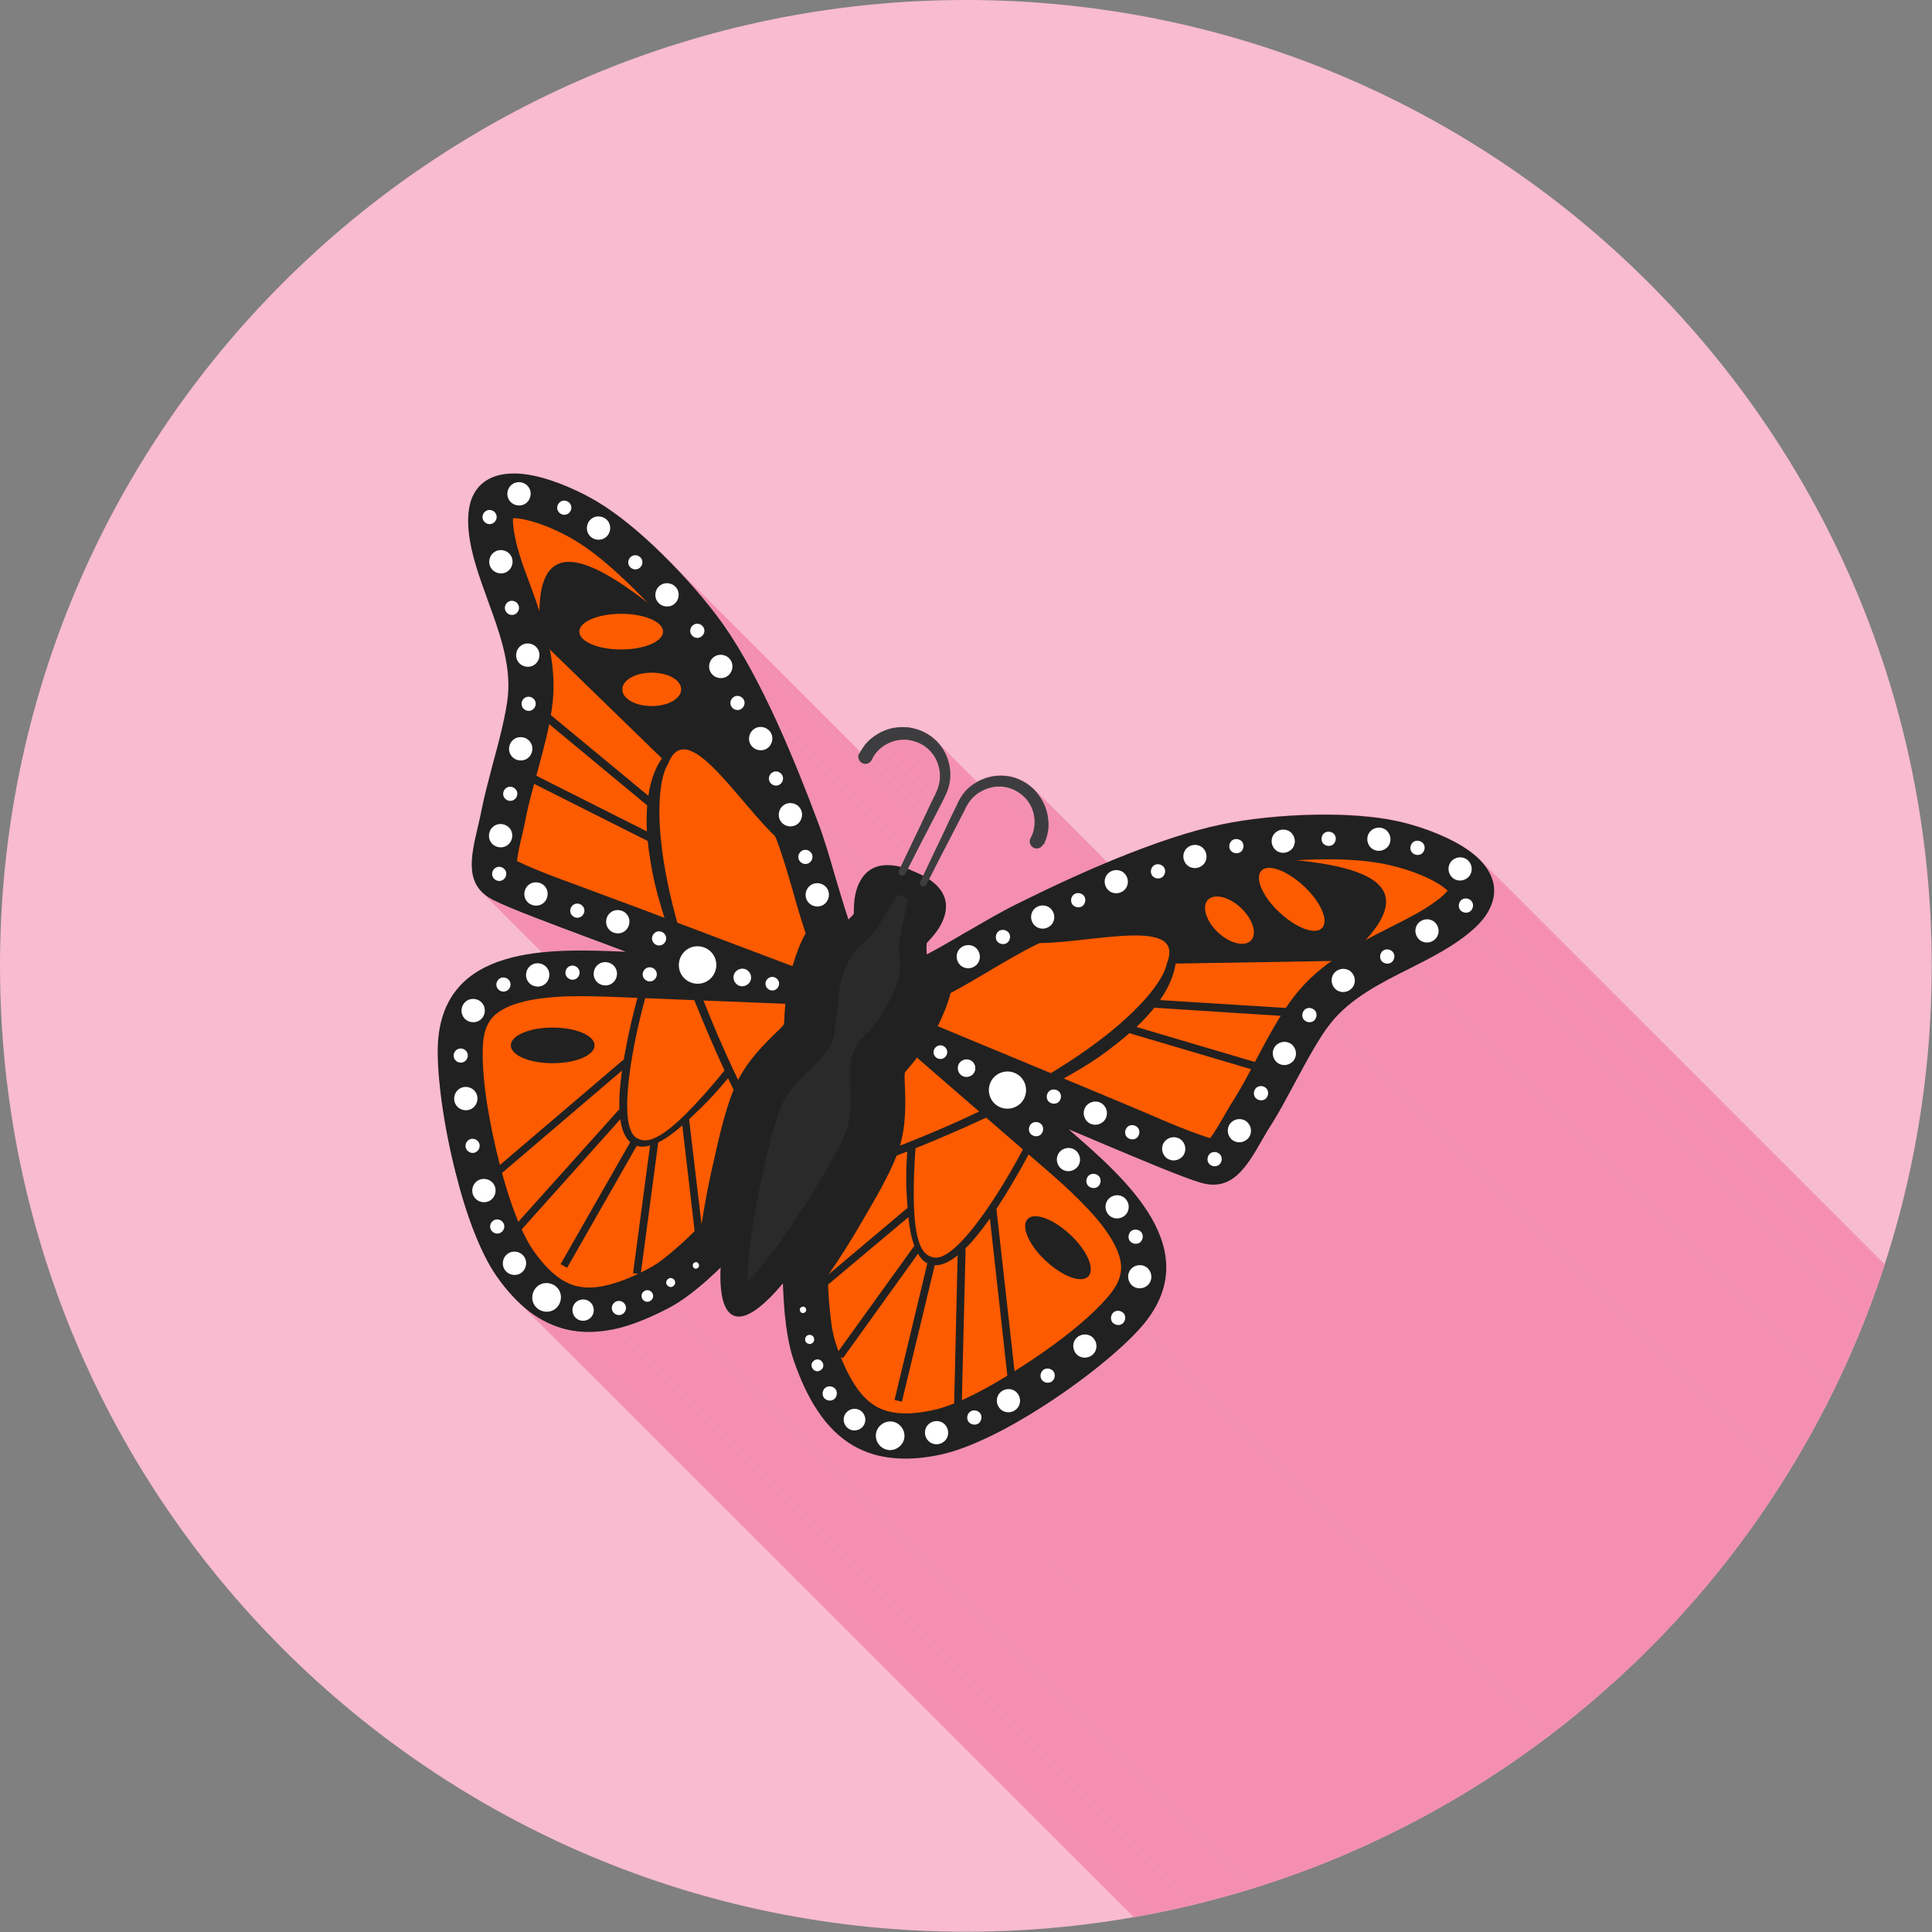<?xml version="1.0" encoding="UTF-8"?>
<!DOCTYPE svg PUBLIC "-//W3C//DTD SVG 1.1//EN" "http://www.w3.org/Graphics/SVG/1.1/DTD/svg11.dtd">
<!-- Creator: CorelDRAW -->
<svg xmlns="http://www.w3.org/2000/svg" xml:space="preserve" width="6.827in" height="6.827in" style="shape-rendering:geometricPrecision; text-rendering:geometricPrecision; image-rendering:optimizeQuality; fill-rule:evenodd; clip-rule:evenodd"
viewBox="0 0 6.827 6.827"
 xmlns:xlink="http://www.w3.org/1999/xlink">
 <rect x="0" y="0" width="6.827" height="6.827" fill="#808080" stroke="none"/>
 <defs>
  <style type="text/css">
   <![CDATA[
    .fil2 {fill:none}
    .fil8 {fill:#2A2A2A}
    .fil1 {fill:#F48FB1}
    .fil0 {fill:#F8BBD0}
    .fil5 {fill:#FD5B00}
    .fil4 {fill:#212121;fill-rule:nonzero}
    .fil9 {fill:#3D3D3F;fill-rule:nonzero}
    .fil3 {fill:#424242;fill-rule:nonzero}
    .fil6 {fill:#FD5B00;fill-rule:nonzero}
    .fil7 {fill:white;fill-rule:nonzero}
   ]]>
  </style>
   <clipPath id="id0">
    <path d="M3.413 -3.93701e-006c1.885,0 3.413,1.528 3.413,3.413 0,1.885 -1.528,3.413 -3.413,3.413 -1.885,0 -3.413,-1.528 -3.413,-3.413 0,-1.885 1.528,-3.413 3.413,-3.413z"/>
   </clipPath>
 </defs>
 <g id="Layer_x0020_1">
  <path class="fil0" d="M3.413 -3.93701e-006c1.885,0 3.413,1.528 3.413,3.413 0,1.885 -1.528,3.413 -3.413,3.413 -1.885,0 -3.413,-1.528 -3.413,-3.413 0,-1.885 1.528,-3.413 3.413,-3.413z"/>
  <g style="clip-path:url(#id0)">
   <g id="_637655992">
    <g>
     <polygon id="_5449319041" class="fil1" points="5.238,3.046 9.024,6.832 9.029,6.838 9.034,6.844 9.038,6.85 9.043,6.856 9.046,6.863 5.26,3.076 5.256,3.07 5.252,3.064 5.248,3.058 5.243,3.052 "/>
     <polygon id="_544931712" class="fil1" points="5.26,3.076 9.046,6.863 9.049,6.866 9.051,6.87 9.052,6.874 9.054,6.878 9.056,6.882 9.057,6.885 9.059,6.889 9.06,6.893 9.061,6.897 9.062,6.901 9.063,6.905 9.064,6.909 9.065,6.913 9.065,6.917 9.066,6.921 9.066,6.925 9.066,6.929 9.066,6.933 9.066,6.938 9.066,6.942 9.066,6.946 9.065,6.95 9.064,6.955 9.063,6.959 9.062,6.963 9.061,6.967 9.06,6.972 9.059,6.976 9.057,6.981 9.055,6.985 9.053,6.99 9.051,6.994 5.265,3.208 5.267,3.203 5.269,3.199 5.271,3.194 5.272,3.19 5.274,3.186 5.275,3.181 5.276,3.177 5.277,3.173 5.278,3.168 5.279,3.164 5.279,3.16 5.28,3.156 5.28,3.151 5.28,3.147 5.28,3.143 5.28,3.139 5.28,3.135 5.279,3.131 5.279,3.127 5.278,3.123 5.277,3.119 5.276,3.115 5.275,3.111 5.274,3.107 5.273,3.103 5.271,3.099 5.27,3.095 5.268,3.091 5.266,3.088 5.264,3.084 5.262,3.08 "/>
     <polygon id="_544917744" class="fil1" points="5.265,3.208 9.051,6.994 9.049,6.999 9.046,7.004 9.043,7.009 9.04,7.014 9.037,7.019 9.034,7.024 9.03,7.029 9.026,7.034 9.022,7.039 9.017,7.044 9.013,7.049 9.008,7.054 9.003,7.059 8.997,7.064 8.992,7.069 8.986,7.074 5.2,3.288 5.206,3.283 5.211,3.278 5.216,3.273 5.222,3.268 5.226,3.263 5.231,3.258 5.235,3.253 5.24,3.248 5.244,3.243 5.247,3.238 5.251,3.233 5.254,3.228 5.257,3.223 5.26,3.218 5.263,3.213 "/>
     <polygon id="_544917840" class="fil1" points="5.2,3.288 8.986,7.074 8.98,7.079 8.974,7.084 8.968,7.089 8.962,7.094 8.956,7.099 8.95,7.103 8.943,7.108 8.937,7.112 8.93,7.117 8.924,7.121 8.917,7.125 8.91,7.129 8.904,7.134 8.897,7.138 8.89,7.142 8.883,7.146 8.876,7.15 8.869,7.154 8.862,7.158 8.855,7.162 8.848,7.166 8.841,7.169 8.834,7.173 8.826,7.177 8.819,7.181 8.812,7.185 8.804,7.188 8.797,7.192 8.79,7.196 8.782,7.2 8.775,7.203 8.768,7.207 4.981,3.421 4.989,3.417 4.996,3.413 5.004,3.41 5.011,3.406 5.018,3.402 5.026,3.398 5.033,3.395 5.04,3.391 5.047,3.387 5.054,3.383 5.062,3.379 5.069,3.375 5.076,3.372 5.083,3.368 5.09,3.364 5.097,3.36 5.104,3.356 5.111,3.352 5.117,3.347 5.124,3.343 5.131,3.339 5.137,3.335 5.144,3.33 5.151,3.326 5.157,3.321 5.163,3.317 5.17,3.312 5.176,3.308 5.182,3.303 5.188,3.298 5.194,3.293 "/>
     <polygon id="_544918992" class="fil1" points="4.981,3.421 8.768,7.207 8.758,7.212 8.748,7.217 8.738,7.222 8.729,7.227 8.719,7.232 8.709,7.237 8.7,7.242 8.69,7.247 8.68,7.252 8.671,7.258 8.661,7.263 8.652,7.269 8.642,7.274 8.633,7.28 8.624,7.285 8.615,7.291 8.606,7.297 8.597,7.303 8.588,7.309 8.579,7.315 8.57,7.322 8.562,7.328 8.554,7.335 8.546,7.342 8.538,7.349 8.53,7.356 8.522,7.363 8.515,7.371 8.507,7.378 8.5,7.386 8.494,7.394 8.487,7.402 4.701,3.616 4.707,3.608 4.714,3.6 4.721,3.592 4.728,3.584 4.736,3.577 4.744,3.57 4.751,3.563 4.759,3.556 4.767,3.549 4.776,3.542 4.784,3.536 4.793,3.529 4.801,3.523 4.81,3.517 4.819,3.511 4.828,3.505 4.837,3.499 4.847,3.493 4.856,3.488 4.865,3.482 4.875,3.477 4.884,3.471 4.894,3.466 4.904,3.461 4.913,3.456 4.923,3.451 4.933,3.446 4.942,3.441 4.952,3.436 4.962,3.431 4.972,3.426 "/>
     <polygon id="_544919256" class="fil1" points="3.658,2.792 7.444,6.578 7.447,6.582 7.45,6.585 7.453,6.588 7.455,6.592 7.458,6.595 7.461,6.599 7.463,6.602 7.465,6.606 7.468,6.609 7.47,6.613 7.472,6.617 7.474,6.62 7.475,6.624 7.477,6.627 7.479,6.631 7.48,6.635 3.694,2.849 3.692,2.845 3.691,2.841 3.689,2.838 3.687,2.834 3.685,2.83 3.683,2.827 3.681,2.823 3.679,2.819 3.677,2.816 3.674,2.812 3.672,2.809 3.669,2.805 3.666,2.802 3.664,2.799 3.661,2.795 "/>
     <polygon id="_544918848" class="fil1" points="3.287,2.654 7.073,6.44 7.067,6.435 7.062,6.43 7.056,6.425 7.05,6.421 7.044,6.418 3.258,2.631 3.264,2.635 3.27,2.639 3.276,2.644 3.281,2.649 "/>
     <polygon id="_544919088" class="fil1" points="3.155,2.621 6.942,6.407 6.936,6.409 6.931,6.411 6.926,6.413 6.921,6.415 6.917,6.418 6.913,6.421 6.909,6.423 6.905,6.426 3.118,2.64 3.122,2.637 3.126,2.634 3.131,2.632 3.135,2.629 3.14,2.627 3.145,2.625 3.15,2.622 "/>
     <polygon id="_544919136" class="fil1" points="2.371,1.988 6.157,5.774 6.165,5.782 6.172,5.79 6.18,5.798 6.188,5.806 6.195,5.814 6.202,5.822 6.21,5.83 6.217,5.838 6.224,5.846 6.231,5.854 6.239,5.862 6.245,5.87 6.252,5.878 6.259,5.886 6.266,5.894 6.272,5.902 6.279,5.91 6.285,5.918 6.291,5.925 6.298,5.933 6.304,5.941 6.31,5.949 6.315,5.956 6.321,5.964 6.327,5.971 6.332,5.979 6.337,5.986 6.342,5.993 2.556,2.207 2.551,2.2 2.546,2.192 2.54,2.185 2.535,2.177 2.529,2.17 2.523,2.162 2.517,2.155 2.511,2.147 2.505,2.139 2.499,2.131 2.493,2.124 2.486,2.116 2.48,2.108 2.473,2.1 2.466,2.092 2.459,2.084 2.452,2.076 2.445,2.068 2.438,2.06 2.431,2.052 2.424,2.044 2.416,2.036 2.409,2.028 2.401,2.02 2.394,2.012 2.386,2.004 2.378,1.996 "/>
     <polygon id="_544919040" class="fil1" points="2.744,2.548 6.53,6.334 6.535,6.346 6.541,6.358 6.546,6.369 6.551,6.381 6.556,6.392 6.561,6.404 6.566,6.416 6.571,6.427 6.576,6.439 6.581,6.45 6.586,6.462 6.591,6.473 6.595,6.485 6.6,6.496 6.605,6.508 6.609,6.519 6.614,6.53 6.618,6.542 6.623,6.553 6.627,6.564 6.632,6.575 6.636,6.586 6.64,6.597 6.645,6.608 6.649,6.619 6.653,6.63 6.657,6.641 6.661,6.651 6.665,6.662 6.669,6.672 6.673,6.683 6.677,6.693 2.891,2.907 2.887,2.897 2.883,2.886 2.879,2.876 2.875,2.865 2.871,2.854 2.867,2.844 2.863,2.833 2.858,2.822 2.854,2.811 2.85,2.8 2.846,2.789 2.841,2.778 2.837,2.767 2.832,2.756 2.828,2.744 2.823,2.733 2.818,2.721 2.814,2.71 2.809,2.699 2.804,2.687 2.8,2.676 2.795,2.664 2.79,2.653 2.785,2.641 2.78,2.629 2.775,2.618 2.77,2.606 2.765,2.595 2.76,2.583 2.754,2.571 2.749,2.56 "/>
     <polygon id="_544919232" class="fil1" points="2.891,2.907 6.677,6.693 6.679,6.698 6.681,6.704 6.683,6.71 6.685,6.715 6.687,6.721 6.689,6.727 6.691,6.732 6.693,6.738 6.695,6.744 6.697,6.75 6.699,6.756 6.701,6.762 6.703,6.768 6.705,6.774 6.707,6.78 6.709,6.787 6.711,6.793 6.713,6.799 6.715,6.805 6.717,6.812 6.718,6.818 6.72,6.825 6.722,6.831 6.724,6.837 6.726,6.844 6.728,6.85 6.73,6.857 6.732,6.863 6.734,6.87 6.736,6.876 6.738,6.882 6.739,6.889 2.953,3.103 2.951,3.096 2.949,3.09 2.947,3.083 2.946,3.077 2.944,3.07 2.942,3.064 2.94,3.057 2.938,3.051 2.936,3.045 2.934,3.038 2.932,3.032 2.93,3.026 2.928,3.019 2.926,3.013 2.924,3.007 2.923,3 2.921,2.994 2.919,2.988 2.917,2.982 2.915,2.976 2.913,2.97 2.911,2.964 2.909,2.958 2.907,2.952 2.905,2.946 2.903,2.94 2.901,2.935 2.899,2.929 2.897,2.923 2.895,2.918 2.893,2.912 "/>
     <polygon id="_544918608" class="fil1" points="2.953,3.103 6.739,6.889 6.741,6.894 6.742,6.898 6.744,6.903 6.745,6.908 6.746,6.913 6.748,6.917 6.749,6.922 6.751,6.927 6.752,6.932 6.753,6.936 6.755,6.941 6.756,6.946 6.758,6.95 6.759,6.955 6.76,6.96 6.762,6.964 6.763,6.969 6.765,6.974 6.766,6.978 6.767,6.983 6.769,6.987 6.77,6.992 6.772,6.996 6.773,7.001 6.774,7.005 6.776,7.009 6.777,7.014 6.779,7.018 6.78,7.022 6.781,7.027 6.783,7.031 6.784,7.035 2.998,3.249 2.997,3.245 2.995,3.24 2.994,3.236 2.992,3.232 2.991,3.227 2.99,3.223 2.988,3.219 2.987,3.214 2.985,3.21 2.984,3.205 2.983,3.201 2.981,3.196 2.98,3.192 2.978,3.187 2.977,3.183 2.976,3.178 2.974,3.173 2.973,3.169 2.971,3.164 2.97,3.159 2.969,3.155 2.967,3.15 2.966,3.145 2.964,3.141 2.963,3.136 2.962,3.131 2.96,3.126 2.959,3.122 2.957,3.117 2.956,3.112 2.955,3.107 "/>
     <polygon id="_544918512" class="fil1" points="2.211,3.364 5.998,7.15 5.99,7.147 5.983,7.145 5.975,7.142 5.968,7.139 5.96,7.136 5.953,7.133 5.945,7.13 5.937,7.128 5.93,7.125 5.922,7.122 5.914,7.119 5.906,7.116 5.898,7.113 5.89,7.11 5.882,7.107 5.874,7.104 2.088,3.318 2.096,3.321 2.104,3.324 2.112,3.327 2.12,3.33 2.128,3.333 2.135,3.336 2.143,3.338 2.151,3.341 2.159,3.344 2.166,3.347 2.174,3.35 2.182,3.353 2.189,3.356 2.197,3.358 2.204,3.361 "/>
     <polygon id="_544918872" class="fil1" points="2.545,4.483 6.331,8.269 6.328,8.272 6.325,8.274 6.322,8.277 6.319,8.28 6.316,8.283 6.313,8.285 6.31,8.288 6.307,8.291 6.304,8.293 6.301,8.296 6.299,8.299 6.296,8.301 6.293,8.304 6.29,8.307 6.287,8.309 6.284,8.312 2.498,4.526 2.501,4.523 2.503,4.52 2.506,4.518 2.509,4.515 2.512,4.513 2.515,4.51 2.518,4.507 2.521,4.504 2.524,4.502 2.527,4.499 2.53,4.496 2.533,4.494 2.536,4.491 2.539,4.488 2.542,4.485 "/>
     <polygon id="_544919640" class="fil1" points="2.498,4.526 6.284,8.312 6.28,8.316 6.276,8.319 6.271,8.323 6.267,8.326 6.263,8.33 6.259,8.333 6.255,8.337 6.251,8.34 6.247,8.343 6.243,8.347 6.238,8.35 6.234,8.353 6.23,8.356 6.226,8.36 6.222,8.363 6.218,8.366 6.214,8.369 6.21,8.372 6.206,8.375 6.201,8.378 6.197,8.38 6.193,8.383 6.189,8.386 6.185,8.388 6.181,8.391 6.177,8.394 6.173,8.396 6.169,8.398 6.165,8.401 6.161,8.403 6.157,8.405 6.154,8.407 2.367,4.621 2.371,4.619 2.375,4.617 2.379,4.614 2.383,4.612 2.387,4.61 2.391,4.607 2.395,4.605 2.399,4.602 2.403,4.6 2.407,4.597 2.411,4.594 2.415,4.591 2.419,4.588 2.423,4.586 2.427,4.583 2.432,4.58 2.436,4.576 2.44,4.573 2.444,4.57 2.448,4.567 2.452,4.564 2.456,4.56 2.46,4.557 2.465,4.554 2.469,4.55 2.473,4.547 2.477,4.543 2.481,4.54 2.485,4.536 2.489,4.533 2.493,4.529 "/>
     <polygon id="_544919784" class="fil1" points="2.592,4.65 6.378,8.436 6.374,8.435 6.371,8.433 6.368,8.431 6.365,8.428 2.579,4.642 2.582,4.645 2.585,4.647 2.588,4.649 "/>
     <polygon id="_544919832" class="fil1" points="3.015,5.107 6.802,8.894 6.797,8.891 6.792,8.888 6.788,8.885 6.783,8.882 6.779,8.879 6.774,8.876 6.77,8.873 6.766,8.87 6.761,8.866 6.757,8.863 6.753,8.86 6.749,8.856 6.745,8.852 2.958,5.066 2.962,5.07 2.967,5.073 2.971,5.077 2.975,5.08 2.979,5.083 2.984,5.087 2.988,5.09 2.992,5.093 2.997,5.096 3.002,5.099 3.006,5.102 3.011,5.105 "/>
     <polygon id="_544919880" class="fil1" points="2.766,4.536 6.552,8.322 6.545,8.329 6.539,8.337 6.533,8.344 6.527,8.351 6.521,8.357 6.514,8.364 6.508,8.37 6.502,8.376 6.496,8.382 6.49,8.388 6.484,8.393 6.478,8.398 6.473,8.403 6.467,8.408 6.461,8.412 6.456,8.416 6.45,8.42 6.445,8.423 6.439,8.426 6.434,8.429 6.429,8.431 6.424,8.434 6.419,8.436 6.414,8.437 6.409,8.438 6.404,8.439 6.399,8.44 6.395,8.44 6.39,8.439 6.386,8.439 6.382,8.438 6.378,8.436 2.592,4.65 2.596,4.652 2.6,4.653 2.604,4.653 2.609,4.653 2.613,4.653 2.618,4.653 2.623,4.652 2.627,4.651 2.632,4.649 2.637,4.647 2.642,4.645 2.648,4.643 2.653,4.64 2.658,4.637 2.664,4.633 2.669,4.63 2.675,4.626 2.681,4.621 2.686,4.617 2.692,4.612 2.698,4.607 2.704,4.601 2.71,4.596 2.716,4.59 2.722,4.584 2.728,4.578 2.734,4.571 2.74,4.564 2.747,4.557 2.753,4.55 2.759,4.543 "/>
     <polygon id="_544920000" class="fil1" points="3.154,5.151 6.94,8.937 6.935,8.937 6.93,8.936 6.926,8.935 6.921,8.935 6.916,8.934 6.911,8.933 6.907,8.932 6.902,8.931 6.898,8.93 6.893,8.929 6.889,8.928 6.884,8.927 6.88,8.926 6.875,8.925 6.871,8.924 6.867,8.922 6.862,8.921 6.858,8.919 6.854,8.918 6.85,8.916 6.845,8.915 6.841,8.913 6.837,8.911 6.833,8.91 6.829,8.908 6.825,8.906 6.821,8.904 6.817,8.902 6.813,8.9 6.809,8.898 6.806,8.896 6.802,8.894 3.015,5.107 3.019,5.11 3.023,5.112 3.027,5.114 3.031,5.116 3.035,5.118 3.039,5.12 3.043,5.122 3.047,5.123 3.051,5.125 3.055,5.127 3.059,5.128 3.063,5.13 3.067,5.132 3.072,5.133 3.076,5.135 3.08,5.136 3.085,5.137 3.089,5.139 3.093,5.14 3.098,5.141 3.102,5.142 3.107,5.143 3.111,5.144 3.116,5.145 3.121,5.146 3.125,5.147 3.13,5.148 3.135,5.148 3.139,5.149 3.144,5.15 3.149,5.15 "/>
     <polygon id="_544919328" class="fil1" points="3.324,5.139 7.11,8.926 7.104,8.927 7.098,8.928 7.092,8.929 7.086,8.93 7.081,8.931 7.075,8.932 7.069,8.933 7.064,8.934 7.058,8.934 7.053,8.935 7.047,8.936 7.042,8.936 7.036,8.937 7.031,8.937 7.025,8.938 7.02,8.938 7.015,8.939 7.01,8.939 7.004,8.939 6.999,8.939 6.994,8.939 6.989,8.939 6.984,8.939 6.979,8.939 6.974,8.939 6.969,8.939 6.964,8.939 6.959,8.939 6.954,8.938 6.95,8.938 6.945,8.938 6.94,8.937 3.154,5.151 3.159,5.151 3.163,5.152 3.168,5.152 3.173,5.152 3.178,5.153 3.183,5.153 3.188,5.153 3.193,5.153 3.198,5.153 3.203,5.153 3.208,5.153 3.213,5.153 3.218,5.153 3.223,5.153 3.229,5.152 3.234,5.152 3.239,5.152 3.245,5.151 3.25,5.151 3.255,5.15 3.261,5.15 3.266,5.149 3.272,5.148 3.277,5.147 3.283,5.147 3.289,5.146 3.294,5.145 3.3,5.144 3.306,5.143 3.312,5.142 3.318,5.141 "/>
     <polygon id="_544919808" class="fil1" points="2.088,3.318 5.874,7.104 5.861,7.099 5.848,7.095 5.835,7.09 5.822,7.085 5.809,7.08 5.797,7.075 5.784,7.07 5.771,7.066 5.758,7.061 5.746,7.056 5.733,7.051 5.721,7.047 5.709,7.042 5.697,7.038 5.685,7.033 5.674,7.029 5.662,7.024 5.651,7.02 5.64,7.016 5.63,7.011 5.62,7.007 5.61,7.003 5.6,6.999 5.591,6.995 5.582,6.992 5.573,6.988 5.565,6.984 5.557,6.981 5.55,6.978 5.543,6.974 5.536,6.971 5.53,6.968 1.744,3.182 1.75,3.185 1.756,3.188 1.763,3.191 1.771,3.195 1.779,3.198 1.787,3.202 1.795,3.205 1.804,3.209 1.814,3.213 1.823,3.217 1.833,3.221 1.844,3.225 1.854,3.229 1.865,3.234 1.876,3.238 1.887,3.242 1.899,3.247 1.911,3.251 1.923,3.256 1.935,3.26 1.947,3.265 1.959,3.27 1.972,3.275 1.985,3.279 1.997,3.284 2.01,3.289 2.023,3.294 2.036,3.299 2.049,3.303 2.062,3.308 2.075,3.313 "/>
     <polygon id="_544919928" class="fil1" points="2.367,4.621 6.154,8.407 6.147,8.41 6.141,8.414 6.135,8.417 6.129,8.42 6.123,8.423 6.117,8.426 6.111,8.429 6.105,8.432 6.099,8.435 6.093,8.437 6.087,8.44 6.081,8.443 6.075,8.445 6.069,8.448 6.063,8.45 6.057,8.453 6.051,8.455 6.045,8.457 6.039,8.459 6.034,8.461 6.028,8.463 6.022,8.466 6.016,8.467 6.011,8.469 6.005,8.471 5.999,8.473 5.993,8.475 5.988,8.476 5.982,8.478 5.976,8.479 5.971,8.481 5.965,8.482 2.179,4.696 2.184,4.694 2.19,4.693 2.196,4.691 2.201,4.69 2.207,4.688 2.213,4.687 2.219,4.685 2.224,4.683 2.23,4.681 2.236,4.679 2.242,4.677 2.247,4.675 2.253,4.673 2.259,4.671 2.265,4.669 2.271,4.666 2.277,4.664 2.283,4.661 2.288,4.659 2.294,4.656 2.3,4.654 2.306,4.651 2.312,4.648 2.318,4.645 2.324,4.643 2.33,4.64 2.337,4.637 2.343,4.634 2.349,4.631 2.355,4.627 2.361,4.624 "/>
     <polygon id="_544919400" class="fil1" points="2.179,4.696 5.965,8.482 5.959,8.483 5.954,8.485 5.948,8.486 5.942,8.487 5.936,8.488 5.931,8.489 5.925,8.49 5.919,8.49 5.914,8.491 5.908,8.492 5.902,8.492 5.897,8.493 5.891,8.493 5.885,8.493 5.88,8.494 5.874,8.494 5.869,8.494 5.863,8.494 5.858,8.494 5.852,8.494 5.847,8.493 5.841,8.493 5.836,8.493 5.831,8.492 5.825,8.492 5.82,8.491 5.814,8.49 5.809,8.489 5.804,8.488 5.798,8.487 5.793,8.486 5.788,8.485 2.002,4.699 2.007,4.7 2.012,4.701 2.017,4.702 2.023,4.703 2.028,4.704 2.034,4.705 2.039,4.705 2.044,4.706 2.05,4.706 2.055,4.707 2.061,4.707 2.066,4.707 2.072,4.708 2.077,4.708 2.083,4.708 2.088,4.708 2.094,4.707 2.099,4.707 2.105,4.707 2.11,4.707 2.116,4.706 2.122,4.705 2.127,4.705 2.133,4.704 2.139,4.703 2.144,4.702 2.15,4.702 2.156,4.701 2.162,4.699 2.167,4.698 2.173,4.697 "/>
     <polygon id="_544919448" class="fil1" points="2.002,4.699 5.788,8.485 5.784,8.484 5.779,8.483 5.775,8.482 5.771,8.48 5.767,8.479 5.762,8.478 5.758,8.476 5.754,8.475 5.75,8.473 5.746,8.472 5.742,8.47 5.737,8.469 5.733,8.467 5.729,8.465 5.725,8.463 5.721,8.461 5.717,8.459 5.713,8.457 5.709,8.455 5.705,8.453 5.701,8.451 5.697,8.448 5.693,8.446 5.689,8.444 5.685,8.441 5.681,8.438 5.677,8.436 5.673,8.433 5.669,8.43 5.665,8.428 5.661,8.425 5.657,8.422 1.871,4.635 1.875,4.638 1.879,4.641 1.883,4.644 1.887,4.647 1.891,4.65 1.895,4.652 1.899,4.655 1.903,4.657 1.907,4.66 1.911,4.662 1.915,4.664 1.919,4.667 1.923,4.669 1.927,4.671 1.931,4.673 1.935,4.675 1.939,4.677 1.943,4.679 1.947,4.681 1.951,4.682 1.955,4.684 1.96,4.686 1.964,4.687 1.968,4.689 1.972,4.69 1.976,4.692 1.98,4.693 1.985,4.694 1.989,4.695 1.993,4.697 1.997,4.698 "/>
     <polygon id="_544919544" class="fil1" points="1.871,4.635 5.657,8.422 5.65,8.416 5.642,8.41 5.635,8.403 1.848,4.617 1.856,4.623 1.863,4.63 "/>
     <polygon id="_544920312" class="fil1" points="4.032,4.69 7.818,8.476 7.811,8.484 7.804,8.491 7.796,8.499 7.788,8.508 7.78,8.516 7.771,8.524 7.762,8.533 7.753,8.541 7.744,8.55 7.734,8.559 7.724,8.568 7.713,8.577 7.703,8.586 7.692,8.595 7.681,8.604 7.669,8.613 7.658,8.623 7.646,8.632 7.634,8.641 7.622,8.65 7.609,8.66 7.597,8.669 7.584,8.678 7.572,8.687 7.559,8.697 7.546,8.706 7.533,8.715 7.52,8.724 7.506,8.733 7.493,8.741 7.48,8.75 7.466,8.759 3.68,4.972 3.693,4.964 3.707,4.955 3.72,4.946 3.733,4.937 3.746,4.928 3.76,4.919 3.773,4.91 3.785,4.901 3.798,4.892 3.811,4.883 3.823,4.873 3.836,4.864 3.848,4.855 3.86,4.846 3.871,4.836 3.883,4.827 3.894,4.818 3.905,4.809 3.916,4.8 3.927,4.791 3.937,4.782 3.948,4.773 3.957,4.764 3.967,4.755 3.976,4.747 3.985,4.738 3.994,4.73 4.002,4.721 4.01,4.713 4.018,4.705 4.025,4.697 "/>
     <polygon id="_544920504" class="fil1" points="1.744,3.182 5.53,6.968 5.521,6.963 5.512,6.958 5.504,6.952 5.497,6.947 5.49,6.941 1.704,3.154 1.71,3.16 1.718,3.166 1.726,3.172 1.734,3.177 "/>
     <polygon id="_544920216" class="fil1" points="3.68,4.972 7.466,8.759 7.454,8.766 7.443,8.774 7.431,8.781 7.419,8.788 7.407,8.795 7.395,8.802 7.383,8.809 7.371,8.816 7.36,8.822 7.348,8.829 7.336,8.835 7.324,8.841 7.313,8.847 7.301,8.853 7.289,8.859 7.278,8.864 7.266,8.87 7.255,8.875 7.244,8.88 7.233,8.885 7.222,8.889 7.211,8.894 7.2,8.898 7.189,8.902 7.179,8.906 7.169,8.909 7.158,8.913 7.148,8.916 7.138,8.919 7.129,8.921 7.119,8.924 7.11,8.926 3.324,5.139 3.333,5.137 3.342,5.135 3.352,5.132 3.362,5.13 3.372,5.126 3.382,5.123 3.393,5.12 3.403,5.116 3.414,5.112 3.425,5.108 3.436,5.103 3.447,5.099 3.458,5.094 3.469,5.089 3.48,5.084 3.492,5.078 3.503,5.073 3.515,5.067 3.526,5.061 3.538,5.055 3.55,5.049 3.561,5.042 3.573,5.036 3.585,5.029 3.597,5.023 3.609,5.016 3.621,5.009 3.633,5.002 3.644,4.995 3.656,4.987 3.668,4.98 "/>
     <polygon id="_544920264" class="fil1" points="2.556,2.207 6.342,5.993 6.349,6.002 6.355,6.012 6.361,6.021 6.368,6.03 6.374,6.04 6.38,6.05 6.386,6.06 6.393,6.07 6.399,6.08 6.405,6.09 6.411,6.101 6.417,6.111 6.423,6.121 6.429,6.132 6.435,6.143 6.441,6.154 6.447,6.164 6.452,6.175 6.458,6.186 6.464,6.197 6.47,6.209 6.475,6.22 6.481,6.231 6.487,6.242 6.492,6.254 6.498,6.265 6.503,6.277 6.509,6.288 6.514,6.3 6.52,6.311 6.525,6.323 6.53,6.334 2.744,2.548 2.739,2.537 2.733,2.525 2.728,2.513 2.722,2.502 2.717,2.49 2.711,2.479 2.706,2.468 2.7,2.456 2.695,2.445 2.689,2.434 2.683,2.422 2.678,2.411 2.672,2.4 2.666,2.389 2.66,2.378 2.654,2.367 2.648,2.357 2.643,2.346 2.637,2.335 2.631,2.325 2.625,2.314 2.618,2.304 2.612,2.294 2.606,2.284 2.6,2.274 2.594,2.264 2.588,2.254 2.581,2.244 2.575,2.235 2.569,2.225 2.562,2.216 "/>
     <polygon id="_544920624" class="fil1" points="3.118,2.64 6.905,6.426 6.901,6.429 6.898,6.432 6.895,6.435 6.892,6.437 6.889,6.44 6.886,6.443 6.884,6.446 6.882,6.448 3.096,2.662 3.098,2.66 3.1,2.657 3.103,2.654 3.105,2.651 3.108,2.648 3.111,2.645 3.115,2.643 "/>
     <polygon id="_544920384" class="fil1" points="3.255,2.981 7.041,6.767 6.994,6.858 3.208,3.071 "/>
     <polygon id="_544920144" class="fil1" points="3.016,3.229 6.803,7.015 6.802,7.015 3.016,3.229 "/>
     <polygon id="_544920528" class="fil1" points="3.016,3.229 6.802,7.015 6.802,7.015 6.802,7.015 6.802,7.015 6.801,7.015 6.801,7.015 3.015,3.229 3.015,3.229 3.015,3.229 3.015,3.229 3.015,3.229 "/>
     <polygon id="_544920576" class="fil1" points="3.898,4.042 7.684,7.828 7.676,7.825 7.668,7.822 7.661,7.818 7.653,7.815 7.645,7.812 7.638,7.809 7.63,7.805 7.622,7.802 7.615,7.799 7.607,7.796 7.6,7.793 7.592,7.79 7.585,7.787 7.577,7.784 7.57,7.78 7.563,7.777 3.777,3.991 3.784,3.994 3.791,3.997 3.798,4 3.806,4.003 3.813,4.007 3.821,4.01 3.828,4.013 3.836,4.016 3.844,4.019 3.851,4.022 3.859,4.026 3.867,4.029 3.874,4.032 3.882,4.035 3.89,4.039 "/>
     <polygon id="_544920792" class="fil1" points="3.917,4.118 7.703,7.904 7.723,7.923 7.742,7.943 7.76,7.963 7.778,7.984 7.796,8.004 7.812,8.026 7.828,8.047 7.842,8.069 7.856,8.091 7.868,8.113 7.878,8.136 7.888,8.159 7.895,8.182 7.901,8.205 7.905,8.229 7.907,8.253 7.907,8.277 7.905,8.301 7.9,8.326 7.893,8.35 7.884,8.375 7.871,8.4 7.857,8.425 7.839,8.451 7.818,8.476 4.032,4.69 4.052,4.664 4.07,4.639 4.085,4.614 4.097,4.589 4.107,4.564 4.114,4.539 4.118,4.515 4.121,4.491 4.121,4.467 4.119,4.443 4.115,4.419 4.109,4.396 4.101,4.372 4.092,4.35 4.081,4.327 4.069,4.305 4.056,4.282 4.041,4.261 4.026,4.239 4.009,4.218 3.992,4.197 3.974,4.177 3.955,4.157 3.936,4.137 "/>
     <polygon id="_544920120" class="fil1" points="3.258,2.631 7.044,6.418 7.041,6.416 7.037,6.414 7.034,6.413 7.031,6.411 7.027,6.41 7.024,6.408 7.021,6.407 7.017,6.406 7.014,6.405 7.011,6.404 7.007,6.404 7.004,6.403 7.001,6.402 6.997,6.402 6.994,6.401 6.991,6.401 3.204,2.615 3.208,2.615 3.211,2.615 3.214,2.616 3.218,2.617 3.221,2.617 3.224,2.618 3.228,2.619 3.231,2.62 3.234,2.621 3.238,2.622 3.241,2.623 3.244,2.625 3.248,2.626 3.251,2.628 3.255,2.63 "/>
     <polygon id="_544921128" class="fil1" points="3.204,2.615 6.991,6.401 6.987,6.401 6.984,6.401 6.981,6.401 6.978,6.401 6.974,6.401 6.971,6.401 6.968,6.401 6.965,6.402 6.962,6.402 6.959,6.402 6.956,6.403 6.953,6.404 6.95,6.404 6.947,6.405 6.944,6.406 6.942,6.407 3.155,2.621 3.158,2.62 3.161,2.619 3.164,2.618 3.167,2.617 3.17,2.617 3.173,2.616 3.176,2.616 3.179,2.615 3.182,2.615 3.185,2.615 3.188,2.614 3.191,2.614 3.194,2.614 3.198,2.614 3.201,2.615 "/>
     <polygon id="_544920888" class="fil1" points="3.31,2.62 7.096,6.406 7.099,6.41 7.103,6.413 7.106,6.417 7.109,6.421 7.112,6.425 7.115,6.429 7.118,6.433 7.12,6.438 3.334,2.651 3.332,2.647 3.329,2.643 3.326,2.639 3.323,2.635 3.32,2.631 3.316,2.627 3.313,2.623 "/>
     <polygon id="_544921512" class="fil1" points="3.343,2.807 7.13,6.593 7.128,6.596 7.127,6.598 7.126,6.6 7.125,6.602 7.124,6.604 7.123,6.606 7.122,6.608 7.121,6.61 3.335,2.824 3.336,2.822 3.337,2.82 3.338,2.818 3.339,2.816 3.34,2.814 3.341,2.812 3.342,2.81 "/>
     <polygon id="_544921560" class="fil1" points="3.096,2.662 6.882,6.448 6.88,6.451 6.879,6.453 6.877,6.455 6.876,6.457 6.874,6.459 6.873,6.461 6.872,6.463 6.871,6.465 3.085,2.679 3.086,2.677 3.087,2.675 3.088,2.673 3.089,2.671 3.091,2.669 3.092,2.667 3.094,2.665 "/>
     <polygon id="_544921464" class="fil1" points="3.085,2.679 6.871,6.465 6.867,6.473 3.081,2.687 "/>
     <polygon id="_544921104" class="fil1" points="3.081,2.687 6.867,6.473 6.864,6.477 6.861,6.481 6.857,6.483 6.852,6.485 6.847,6.486 6.843,6.486 6.838,6.485 6.833,6.483 3.047,2.697 3.052,2.699 3.056,2.7 3.061,2.7 3.066,2.699 3.07,2.697 3.074,2.695 3.078,2.691 "/>
     <polygon id="_544921536" class="fil1" points="3.047,2.697 6.833,6.483 6.829,6.481 6.826,6.477 3.039,2.691 3.043,2.694 "/>
     <polygon id="_544921008" class="fil1" points="3.311,2.87 7.098,6.657 7.041,6.767 3.255,2.981 "/>
     <polygon id="_544921320" class="fil1" points="3.334,2.651 7.12,6.438 7.123,6.442 7.126,6.446 7.128,6.451 7.13,6.456 7.132,6.46 7.134,6.465 7.136,6.47 7.137,6.475 7.139,6.479 7.14,6.484 7.141,6.489 7.142,6.494 7.143,6.499 7.144,6.505 7.144,6.51 7.144,6.515 3.358,2.728 3.358,2.723 3.357,2.718 3.357,2.713 3.356,2.708 3.355,2.703 3.354,2.698 3.352,2.693 3.351,2.688 3.349,2.683 3.348,2.679 3.346,2.674 3.344,2.669 3.342,2.665 3.339,2.66 3.337,2.656 "/>
     <polygon id="_544921344" class="fil1" points="3.358,2.728 7.144,6.515 7.145,6.52 7.145,6.525 7.145,6.53 7.144,6.535 7.144,6.54 7.143,6.545 7.143,6.55 7.142,6.555 7.141,6.56 7.14,6.565 7.138,6.57 7.137,6.575 7.135,6.58 7.133,6.584 7.132,6.589 7.13,6.593 3.343,2.807 3.345,2.803 3.347,2.798 3.349,2.793 3.351,2.789 3.352,2.784 3.353,2.779 3.355,2.774 3.356,2.769 3.356,2.764 3.357,2.759 3.358,2.754 3.358,2.749 3.358,2.744 3.359,2.739 3.358,2.734 "/>
     <polygon id="_637659328" class="fil1" points="3.58,2.79 7.366,6.576 7.363,6.575 7.359,6.574 7.356,6.573 7.353,6.571 7.349,6.571 7.345,6.57 7.342,6.569 7.338,6.568 7.334,6.568 7.33,6.567 7.327,6.567 7.323,6.567 7.319,6.567 7.315,6.567 7.311,6.567 7.308,6.567 3.521,2.781 3.525,2.781 3.529,2.78 3.533,2.78 3.537,2.781 3.54,2.781 3.544,2.781 3.548,2.781 3.552,2.782 3.555,2.783 3.559,2.783 3.563,2.784 3.566,2.785 3.57,2.786 3.573,2.787 3.576,2.789 "/>
     <polygon id="_637658704" class="fil1" points="3.335,2.824 7.121,6.61 7.113,6.626 3.327,2.839 "/>
     <polygon id="_637659184" class="fil1" points="3.327,2.839 7.113,6.626 7.098,6.657 3.311,2.87 "/>
     <polygon id="_637659088" class="fil1" points="3.403,2.877 7.189,6.663 7.173,6.694 3.387,2.908 "/>
     <polygon id="_637659160" class="fil1" points="3.331,3.018 7.117,6.804 7.07,6.895 3.284,3.109 "/>
     <polygon id="_637659304" class="fil1" points="3.387,2.908 7.173,6.694 7.117,6.804 3.331,3.018 "/>
     <polygon id="_637658824" class="fil1" points="3.623,2.82 7.41,6.606 7.407,6.604 7.405,6.601 7.402,6.599 7.4,6.597 7.397,6.595 7.394,6.592 7.392,6.59 7.389,6.588 7.386,6.586 7.383,6.585 7.379,6.583 7.376,6.581 7.373,6.579 7.369,6.578 7.366,6.576 3.58,2.79 3.583,2.791 3.587,2.793 3.59,2.795 3.593,2.797 3.596,2.798 3.599,2.8 3.602,2.802 3.605,2.804 3.608,2.806 3.611,2.808 3.613,2.81 3.616,2.813 3.619,2.815 3.621,2.817 "/>
     <polygon id="_637659832" class="fil1" points="3.705,2.904 7.492,6.691 7.492,6.694 7.492,6.697 7.492,6.7 7.492,6.703 7.492,6.706 7.491,6.709 7.491,6.712 7.491,6.715 7.491,6.717 7.49,6.72 7.49,6.723 7.49,6.725 7.489,6.728 7.489,6.73 7.488,6.732 7.488,6.735 3.701,2.948 3.702,2.946 3.702,2.944 3.703,2.941 3.703,2.939 3.704,2.936 3.704,2.934 3.704,2.931 3.705,2.928 3.705,2.925 3.705,2.923 3.705,2.92 3.706,2.917 3.706,2.914 3.706,2.911 3.706,2.908 "/>
     <polygon id="_637659376" class="fil1" points="3.694,2.849 7.48,6.635 7.481,6.638 7.483,6.642 7.484,6.646 7.485,6.649 7.486,6.653 7.487,6.657 7.488,6.66 7.488,6.664 7.489,6.667 7.49,6.671 7.49,6.674 7.491,6.677 7.491,6.681 7.491,6.684 7.492,6.687 7.492,6.691 3.705,2.904 3.705,2.901 3.705,2.898 3.705,2.895 3.704,2.891 3.704,2.888 3.703,2.884 3.703,2.881 3.702,2.877 3.701,2.874 3.701,2.87 3.7,2.867 3.699,2.863 3.698,2.859 3.696,2.856 3.695,2.852 "/>
     <polygon id="_637659928" class="fil1" points="3.521,2.781 7.308,6.567 7.304,6.567 7.3,6.568 7.296,6.568 7.292,6.569 7.288,6.57 7.284,6.571 7.281,6.572 7.277,6.573 7.273,6.575 7.27,6.576 7.266,6.578 7.262,6.579 7.259,6.581 7.255,6.583 7.252,6.585 7.248,6.587 3.462,2.801 3.466,2.799 3.469,2.797 3.473,2.795 3.476,2.793 3.48,2.791 3.483,2.79 3.487,2.788 3.491,2.787 3.494,2.786 3.498,2.785 3.502,2.784 3.506,2.783 3.51,2.782 3.514,2.782 3.517,2.781 "/>
     <polygon id="_637659448" class="fil1" points="3.689,2.984 7.476,6.77 7.475,6.771 3.689,2.985 "/>
     <polygon id="_637660048" class="fil1" points="3.462,2.801 7.248,6.587 7.245,6.589 7.242,6.591 7.239,6.594 7.236,6.596 7.233,6.599 7.23,6.601 7.227,6.604 7.224,6.607 7.221,6.61 7.219,6.613 7.216,6.616 7.214,6.619 7.212,6.622 7.209,6.626 7.207,6.629 7.205,6.632 3.419,2.846 3.421,2.843 3.423,2.839 3.425,2.836 3.428,2.833 3.43,2.83 3.432,2.827 3.435,2.824 3.438,2.821 3.44,2.818 3.443,2.815 3.446,2.812 3.449,2.81 3.452,2.807 3.456,2.805 3.459,2.803 "/>
     <polygon id="_637659472" class="fil1" points="3.656,2.997 7.443,6.783 7.438,6.781 7.435,6.778 3.648,2.991 3.652,2.995 "/>
     <polygon id="_637659592" class="fil1" points="3.701,2.948 7.488,6.735 7.487,6.739 7.485,6.744 7.484,6.748 7.483,6.751 7.482,6.755 7.481,6.758 7.48,6.76 7.479,6.762 3.693,2.976 3.694,2.974 3.695,2.971 3.696,2.969 3.697,2.965 3.698,2.961 3.699,2.957 3.7,2.953 "/>
     <polygon id="_637660480" class="fil1" points="4.701,3.616 8.487,7.402 8.483,7.407 8.479,7.412 8.476,7.418 8.472,7.423 8.468,7.429 8.464,7.434 8.46,7.44 8.456,7.447 8.452,7.453 8.448,7.459 8.444,7.466 8.44,7.473 8.436,7.479 8.431,7.486 8.427,7.493 8.423,7.501 8.419,7.508 8.415,7.515 8.411,7.523 8.407,7.53 8.402,7.537 8.398,7.545 8.394,7.553 8.39,7.56 8.386,7.568 8.382,7.575 8.377,7.583 8.373,7.591 8.369,7.598 8.365,7.606 8.361,7.613 8.357,7.621 4.571,3.835 4.575,3.827 4.579,3.82 4.583,3.812 4.587,3.804 4.591,3.797 4.595,3.789 4.599,3.782 4.604,3.774 4.608,3.766 4.612,3.759 4.616,3.751 4.62,3.744 4.624,3.736 4.629,3.729 4.633,3.722 4.637,3.714 4.641,3.707 4.645,3.7 4.649,3.693 4.653,3.686 4.658,3.68 4.662,3.673 4.666,3.667 4.67,3.66 4.674,3.654 4.678,3.648 4.682,3.642 4.685,3.637 4.689,3.631 4.693,3.626 4.697,3.621 "/>
     <polygon id="_637660192" class="fil1" points="3.693,2.976 7.479,6.762 7.476,6.77 3.689,2.984 "/>
     <polygon id="_637660216" class="fil1" points="3.689,2.985 7.475,6.771 7.473,6.775 7.47,6.779 7.466,6.782 7.462,6.784 7.457,6.785 7.452,6.786 7.447,6.785 7.443,6.783 3.656,2.997 3.661,2.999 3.666,2.999 3.671,2.999 3.675,2.998 3.68,2.996 3.683,2.993 3.687,2.989 "/>
     <polygon id="_637660816" class="fil1" points="3.419,2.846 7.205,6.632 7.204,6.634 7.203,6.636 7.202,6.638 7.201,6.639 7.2,6.641 7.199,6.643 7.198,6.645 7.197,6.647 3.411,2.861 3.412,2.859 3.413,2.857 3.414,2.855 3.415,2.853 3.416,2.851 3.417,2.849 3.418,2.848 "/>
     <polygon id="_637660624" class="fil1" points="3.411,2.861 7.197,6.647 7.189,6.663 3.403,2.877 "/>
     <polygon id="_637660120" class="fil1" points="4.571,3.835 8.357,7.621 8.355,7.626 8.352,7.631 8.349,7.635 8.347,7.64 8.344,7.645 8.342,7.65 8.339,7.654 8.337,7.659 8.334,7.664 8.332,7.668 8.329,7.673 8.327,7.677 8.324,7.682 8.322,7.686 8.319,7.691 8.317,7.695 8.315,7.699 8.312,7.703 8.31,7.708 8.308,7.712 8.305,7.716 8.303,7.72 8.301,7.724 8.298,7.728 8.296,7.731 8.294,7.735 8.292,7.739 8.29,7.742 8.287,7.746 8.285,7.749 8.283,7.753 8.281,7.756 4.495,3.97 4.497,3.967 4.499,3.963 4.501,3.96 4.503,3.956 4.506,3.953 4.508,3.949 4.51,3.945 4.512,3.941 4.514,3.937 4.517,3.933 4.519,3.929 4.521,3.925 4.524,3.921 4.526,3.917 4.528,3.913 4.531,3.909 4.533,3.904 4.536,3.9 4.538,3.895 4.54,3.891 4.543,3.886 4.545,3.882 4.548,3.877 4.55,3.873 4.553,3.868 4.555,3.863 4.558,3.859 4.561,3.854 4.563,3.849 4.566,3.844 4.568,3.84 "/>
     <polygon id="_637660360" class="fil1" points="4.495,3.97 8.281,7.756 8.279,7.76 8.277,7.763 8.275,7.766 8.273,7.77 8.27,7.773 8.268,7.777 8.266,7.78 8.264,7.784 8.262,7.788 8.26,7.791 8.258,7.795 8.256,7.798 8.254,7.802 8.252,7.805 8.25,7.809 8.247,7.812 4.461,4.026 4.463,4.023 4.465,4.019 4.467,4.015 4.469,4.012 4.472,4.008 4.474,4.005 4.476,4.001 4.478,3.998 4.48,3.994 4.482,3.991 4.484,3.987 4.486,3.984 4.488,3.98 4.491,3.977 4.493,3.973 "/>
     <polygon id="_637661512" class="fil1" points="3.309,3.129 7.095,6.916 7.1,6.921 7.105,6.926 7.109,6.932 7.113,6.937 7.116,6.942 7.119,6.948 7.121,6.953 7.123,6.959 7.125,6.964 7.126,6.97 7.127,6.975 7.128,6.981 7.129,6.986 7.129,6.992 7.128,6.997 7.128,7.002 7.127,7.008 7.126,7.013 7.125,7.018 7.123,7.024 7.122,7.029 7.12,7.034 7.118,7.039 7.116,7.044 7.113,7.049 7.111,7.054 7.108,7.059 7.106,7.063 3.319,3.277 3.322,3.272 3.325,3.267 3.327,3.263 3.329,3.258 3.332,3.253 3.334,3.248 3.336,3.242 3.337,3.237 3.339,3.232 3.34,3.227 3.341,3.221 3.342,3.216 3.342,3.211 3.342,3.205 3.342,3.2 3.342,3.194 3.341,3.189 3.34,3.184 3.339,3.178 3.337,3.173 3.335,3.167 3.333,3.162 3.33,3.156 3.326,3.151 3.323,3.145 3.319,3.14 3.314,3.135 "/>
     <polygon id="_637661416" class="fil1" points="4.461,4.026 8.247,7.812 8.242,7.822 8.237,7.831 8.231,7.84 8.226,7.849 8.221,7.858 8.215,7.866 8.21,7.875 8.205,7.883 8.199,7.891 8.193,7.898 8.188,7.906 8.182,7.913 8.176,7.92 8.17,7.926 8.164,7.933 8.158,7.938 8.152,7.944 8.145,7.949 8.138,7.953 8.131,7.958 8.124,7.961 8.117,7.964 8.109,7.967 8.101,7.969 8.093,7.971 8.085,7.972 8.076,7.972 8.067,7.972 8.058,7.971 8.048,7.97 8.038,7.968 8.028,7.965 4.242,4.179 4.252,4.182 4.262,4.184 4.272,4.185 4.281,4.186 4.29,4.186 4.298,4.186 4.307,4.185 4.315,4.183 4.323,4.181 4.33,4.178 4.338,4.175 4.345,4.171 4.352,4.167 4.359,4.163 4.365,4.158 4.372,4.152 4.378,4.146 4.384,4.14 4.39,4.134 4.396,4.127 4.402,4.12 4.407,4.112 4.413,4.104 4.418,4.096 4.424,4.088 4.429,4.08 4.434,4.071 4.44,4.062 4.445,4.054 4.45,4.045 4.456,4.035 "/>
     <polygon id="_637661320" class="fil1" points="3.319,3.277 7.106,7.063 7.103,7.068 7.1,7.072 7.097,7.077 7.094,7.081 7.091,7.085 7.088,7.089 7.085,7.093 7.082,7.096 7.079,7.1 7.076,7.103 7.073,7.106 7.07,7.109 7.068,7.112 7.065,7.114 7.063,7.117 7.061,7.119 3.274,3.333 3.277,3.331 3.279,3.328 3.281,3.326 3.284,3.323 3.287,3.32 3.29,3.317 3.292,3.313 3.295,3.31 3.298,3.306 3.302,3.303 3.305,3.299 3.308,3.295 3.311,3.29 3.314,3.286 3.316,3.282 "/>
     <polygon id="_637661464" class="fil1" points="3.274,3.333 7.06,7.119 7.06,7.118 3.274,3.332 "/>
     <polygon id="_637660888" class="fil1" points="3.274,3.332 7.06,7.118 7.059,7.121 7.059,7.125 7.059,7.13 7.059,7.134 7.059,7.14 7.059,7.146 7.06,7.152 7.06,7.159 3.274,3.373 3.273,3.366 3.273,3.36 3.273,3.354 3.273,3.348 3.273,3.343 3.273,3.339 3.273,3.335 "/>
     <polygon id="_637660912" class="fil1" points="3.274,3.333 7.061,7.119 7.061,7.119 7.06,7.119 7.06,7.119 7.06,7.119 3.274,3.333 3.274,3.333 3.274,3.333 3.274,3.333 "/>
     <polygon id="_637661056" class="fil1" points="3.284,3.337 7.07,7.124 7.07,7.124 7.07,7.125 7.07,7.125 7.07,7.126 7.069,7.127 7.069,7.128 3.283,3.342 3.283,3.341 3.283,3.34 3.284,3.339 3.284,3.338 3.284,3.338 "/>
     <polygon id="_637662112" class="fil1" points="3.283,3.342 7.069,7.128 7.069,7.128 3.283,3.341 "/>
     <polygon id="_637662040" class="fil1" points="4.242,4.179 8.028,7.965 8.022,7.963 8.015,7.961 8.007,7.958 8,7.956 7.992,7.953 7.983,7.95 7.974,7.947 7.965,7.943 7.956,7.94 7.946,7.936 7.936,7.932 7.926,7.928 7.915,7.924 7.904,7.92 7.893,7.915 7.882,7.911 7.871,7.906 7.859,7.901 7.847,7.896 7.835,7.891 7.823,7.886 7.811,7.881 7.798,7.876 7.786,7.871 7.773,7.866 7.761,7.86 7.748,7.855 7.735,7.85 7.722,7.844 7.71,7.839 7.697,7.834 7.684,7.828 3.898,4.042 3.911,4.047 3.923,4.053 3.936,4.058 3.949,4.064 3.962,4.069 3.974,4.074 3.987,4.08 4,4.085 4.012,4.09 4.025,4.095 4.037,4.1 4.049,4.105 4.061,4.11 4.073,4.115 4.084,4.12 4.096,4.124 4.107,4.129 4.118,4.133 4.129,4.138 4.14,4.142 4.15,4.146 4.16,4.15 4.17,4.153 4.179,4.157 4.188,4.16 4.197,4.164 4.205,4.167 4.214,4.169 4.221,4.172 4.229,4.175 4.235,4.177 "/>
    </g>
    <path id="_637656040" class="fil1" d="M4.318 2.912c0.092,-0.019 0.211,-0.032 0.329,-0.034 0.105,-0.002 0.209,0.004 0.292,0.023 0.064,0.014 0.156,0.044 0.226,0.087 0.041,0.025 0.075,0.055 0.095,0.089 0.023,0.039 0.028,0.083 0.005,0.131 -0.013,0.026 -0.034,0.053 -0.065,0.08 -0.062,0.054 -0.139,0.093 -0.218,0.133 -0.104,0.052 -0.211,0.107 -0.281,0.195 -0.04,0.05 -0.087,0.139 -0.13,0.218 -0.028,0.052 -0.054,0.1 -0.076,0.135 -0.012,0.018 -0.023,0.037 -0.034,0.056 -0.058,0.099 -0.108,0.186 -0.219,0.153 -0.067,-0.02 -0.208,-0.079 -0.344,-0.137 -0.042,-0.018 -0.083,-0.035 -0.121,-0.051l0.003 0.003c0.198,0.172 0.49,0.424 0.252,0.696 -0.071,0.081 -0.208,0.191 -0.352,0.283 -0.126,0.08 -0.258,0.146 -0.356,0.167 -0.063,0.013 -0.119,0.017 -0.17,0.012 -0.052,-0.005 -0.098,-0.02 -0.138,-0.043 -0.05,-0.029 -0.092,-0.071 -0.127,-0.124 -0.034,-0.051 -0.062,-0.113 -0.086,-0.183 -0.015,-0.045 -0.024,-0.1 -0.03,-0.159 -0.003,-0.035 -0.005,-0.071 -0.007,-0.106 -0.068,0.081 -0.131,0.132 -0.174,0.115 -0.038,-0.015 -0.05,-0.08 -0.047,-0.168 -0.016,0.015 -0.031,0.029 -0.047,0.043 -0.044,0.039 -0.089,0.073 -0.13,0.095 -0.066,0.035 -0.129,0.061 -0.188,0.075 -0.062,0.014 -0.121,0.016 -0.177,0.003 -0.045,-0.011 -0.089,-0.031 -0.131,-0.063 -0.04,-0.031 -0.079,-0.072 -0.116,-0.125 -0.058,-0.083 -0.109,-0.221 -0.145,-0.366 -0.042,-0.165 -0.066,-0.339 -0.063,-0.447 0.013,-0.361 0.398,-0.345 0.66,-0.334l0.004 0c-0.039,-0.015 -0.081,-0.03 -0.123,-0.046 -0.139,-0.052 -0.282,-0.105 -0.344,-0.136 -0.104,-0.052 -0.081,-0.15 -0.055,-0.261 0.005,-0.021 0.01,-0.043 0.014,-0.064 0.008,-0.041 0.022,-0.094 0.037,-0.151 0.024,-0.088 0.049,-0.184 0.055,-0.248 0.01,-0.113 -0.031,-0.225 -0.071,-0.335 -0.03,-0.083 -0.06,-0.164 -0.068,-0.246 -0.004,-0.041 -0.001,-0.076 0.007,-0.103 0.016,-0.051 0.05,-0.079 0.093,-0.092 0.038,-0.011 0.083,-0.01 0.13,7.87402e-006 0.081,0.017 0.168,0.058 0.225,0.092 0.073,0.044 0.153,0.11 0.228,0.184 0.084,0.082 0.163,0.174 0.217,0.25 0.068,0.097 0.131,0.217 0.188,0.341 0.056,0.123 0.106,0.249 0.147,0.359 0.022,0.058 0.042,0.127 0.062,0.196 0.015,0.051 0.03,0.102 0.045,0.146 0.009,-0.009 0.015,-0.015 0.018,-0.02l-0.001 3.93701e-006c-0,0 -0,0 -0,0 -0,-0.019 -0,-0.055 0.011,-0.088 0.018,-0.054 0.061,-0.1 0.158,-0.076l0.045 -0.096 0.053 -0.112 0.015 -0.031 0.008 -0.016c0.002,-0.005 0.005,-0.011 0.007,-0.016 0.008,-0.019 0.012,-0.041 0.01,-0.062 -0.002,-0.021 -0.009,-0.042 -0.02,-0.059 -0.011,-0.017 -0.027,-0.032 -0.043,-0.041 -0.018,-0.01 -0.036,-0.015 -0.054,-0.017 -0.018,-0.001 -0.034,0.001 -0.049,0.006 -0.015,0.005 -0.027,0.012 -0.037,0.019 -0.01,0.007 -0.017,0.016 -0.023,0.022 -0.005,0.007 -0.008,0.011 -0.011,0.017l-0.004 0.008c-0.006,0.012 -0.022,0.017 -0.034,0.01 -0.012,-0.006 -0.017,-0.022 -0.01,-0.034l0 -0.001 0.004 -0.008c0.002,-0.004 0.009,-0.014 0.016,-0.024 0.008,-0.009 0.018,-0.02 0.033,-0.03 0.014,-0.01 0.031,-0.019 0.051,-0.025 0.02,-0.006 0.043,-0.008 0.067,-0.006 0.023,0.003 0.049,0.011 0.07,0.024 0.023,0.014 0.042,0.033 0.056,0.056 0.014,0.023 0.022,0.05 0.024,0.077 0.002,0.027 -0.004,0.055 -0.015,0.079 -0.003,0.006 -0.005,0.011 -0.008,0.017l-0.008 0.016 -0.016 0.031 -0.057 0.11 -0.047 0.091 0.002 0.001 0 0 0.007 0.003 0.008 0.003c0.004,0.002 0.009,0.004 0.014,0.006l0.004 0.002 0.001 0c0.004,0.002 0.008,0.004 0.012,0.006 0.002,0.001 0.004,0.002 0.006,0.003l0.042 -0.09 0.053 -0.112 0.015 -0.031 0.008 -0.016c0.003,-0.005 0.005,-0.011 0.008,-0.017 0.012,-0.023 0.031,-0.045 0.053,-0.06 0.023,-0.015 0.049,-0.025 0.076,-0.028 0.027,-0.003 0.054,0 0.079,0.01 0.023,0.009 0.045,0.023 0.061,0.041 0.017,0.017 0.029,0.037 0.036,0.056 0.008,0.02 0.011,0.039 0.012,0.056 0.001,0.017 -0.001,0.032 -0.004,0.044 -0.003,0.012 -0.007,0.023 -0.009,0.027l-0.003 0.008 -0 0.001c-0.006,0.013 -0.02,0.018 -0.033,0.012 -0.013,-0.006 -0.018,-0.02 -0.012,-0.033l0.004 -0.008c0.003,-0.006 0.004,-0.011 0.007,-0.019 0.002,-0.009 0.004,-0.019 0.004,-0.032 -0,-0.012 -0.002,-0.026 -0.007,-0.041 -0.005,-0.014 -0.013,-0.029 -0.025,-0.042 -0.012,-0.013 -0.027,-0.024 -0.046,-0.032 -0.017,-0.007 -0.038,-0.011 -0.058,-0.009 -0.021,0.001 -0.041,0.008 -0.059,0.02 -0.018,0.011 -0.033,0.027 -0.043,0.045 -0.003,0.004 -0.005,0.01 -0.008,0.015l-0.008 0.016 -0.016 0.031 -0.057 0.11 -0.046 0.091c0.078,0.054 0.065,0.118 0.035,0.168 -0.015,0.025 -0.034,0.044 -0.045,0.056 -0,0 -0,0 -0,-0l-0 -0c-0.002,0.007 -0.001,0.022 0,0.041 0.044,-0.023 0.092,-0.052 0.141,-0.08 0.062,-0.036 0.124,-0.073 0.18,-0.1 0.105,-0.051 0.227,-0.109 0.353,-0.161 0.126,-0.052 0.255,-0.096 0.371,-0.12zm-1.034 0.427c0.002,-0.004 -3.14961e-005,0.001 -0,0.003l-0.001 -0c0,-0.001 0,-0.002 0.001,-0.002z"/>
   </g>
  </g>
  <path class="fil2" d="M3.413 -3.93701e-006c1.885,0 3.413,1.528 3.413,3.413 0,1.885 -1.528,3.413 -3.413,3.413 -1.885,0 -3.413,-1.528 -3.413,-3.413 0,-1.885 1.528,-3.413 3.413,-3.413z"/>
  <path class="fil3" d="M2.406 3.406l-0 0.001c-0.002,0.006 -0.003,0.009 -0.001,0.006l0.001 -0.006z"/>
  <path class="fil3" d="M2.408 3.406c0.004,-0.008 0.002,-0.006 -0.002,-0.001l-0.001 0.006c0.001,-0.001 0.001,-0.003 0.003,-0.005z"/>
  <path class="fil4" d="M2.953 3.103c0.022,0.073 0.043,0.146 0.065,0.201l0.01 0.024 -0.019 0.018c-0.017,0.017 -0.038,0.054 -0.055,0.109 -0.014,0.046 -0.023,0.104 -0.024,0.171l-0.001 0.005c7.08661e-005,0.009 -0.001,0.018 -0.003,0.028 -0.003,0.011 -0.007,0.022 -0.014,0.033 -0.017,0.028 -0.041,0.051 -0.068,0.077 -0.038,0.037 -0.081,0.079 -0.107,0.142 -0.014,0.035 -0.037,0.118 -0.059,0.216 -0.019,0.083 -0.037,0.177 -0.048,0.259l-0.011 0.022c-0.038,0.038 -0.08,0.08 -0.122,0.117 -0.044,0.039 -0.089,0.073 -0.13,0.095 -0.066,0.035 -0.129,0.061 -0.188,0.075 -0.062,0.014 -0.121,0.016 -0.177,0.003 -0.045,-0.011 -0.089,-0.031 -0.131,-0.063 -0.04,-0.031 -0.079,-0.072 -0.116,-0.125 -0.058,-0.083 -0.109,-0.221 -0.145,-0.366 -0.042,-0.165 -0.066,-0.339 -0.063,-0.447 0.013,-0.361 0.398,-0.345 0.66,-0.334l0.004 0c-0.039,-0.015 -0.081,-0.03 -0.123,-0.046 -0.139,-0.052 -0.282,-0.105 -0.344,-0.136 -0.104,-0.052 -0.081,-0.15 -0.055,-0.261 0.005,-0.021 0.01,-0.043 0.014,-0.064 0.008,-0.041 0.022,-0.094 0.037,-0.151 0.024,-0.088 0.049,-0.184 0.055,-0.248 0.01,-0.113 -0.031,-0.225 -0.071,-0.335 -0.03,-0.083 -0.06,-0.164 -0.068,-0.246 -0.004,-0.041 -0.001,-0.076 0.007,-0.103 0.016,-0.051 0.05,-0.079 0.093,-0.092 0.038,-0.011 0.083,-0.01 0.13,7.87402e-006 0.081,0.017 0.168,0.058 0.225,0.092 0.073,0.044 0.153,0.11 0.228,0.184 0.084,0.082 0.163,0.174 0.217,0.25 0.068,0.097 0.131,0.217 0.188,0.341 0.056,0.123 0.106,0.249 0.147,0.359 0.022,0.058 0.042,0.127 0.062,0.196z"/>
  <path class="fil5" d="M1.813 1.833c-0.001,0.009 0,0.021 0.001,0.027 0.007,0.069 0.036,0.144 0.06,0.208 0.048,0.131 0.092,0.261 0.08,0.403 -0.008,0.09 -0.037,0.188 -0.06,0.275 -0.012,0.045 -0.026,0.093 -0.035,0.139 -0.004,0.024 -0.01,0.047 -0.015,0.07 -0.004,0.017 -0.015,0.061 -0.017,0.088 0.09,0.043 0.201,0.08 0.293,0.115 0.008,0.003 0.016,0.006 0.024,0.009 0.041,0.015 0.083,0.031 0.124,0.046l0.532 0.201c0.001,-0.002 0.001,-0.004 0.002,-0.005 0.011,-0.037 0.025,-0.076 0.045,-0.111 -0.017,-0.05 -0.032,-0.102 -0.046,-0.152 -0.018,-0.061 -0.036,-0.125 -0.059,-0.184 -0.044,-0.117 -0.091,-0.234 -0.143,-0.349 -0.049,-0.107 -0.105,-0.219 -0.173,-0.316 -0.057,-0.081 -0.127,-0.159 -0.198,-0.228 -0.059,-0.057 -0.128,-0.119 -0.199,-0.161 -0.051,-0.03 -0.117,-0.06 -0.175,-0.072 -0.009,-0.002 -0.027,-0.005 -0.041,-0.005zm0.962 1.714l-0.575 -0.023c-0.068,-0.003 -0.136,-0.005 -0.204,-0.003 -0.072,0.003 -0.186,0.014 -0.244,0.063 -0.036,0.03 -0.045,0.076 -0.046,0.121 -0.004,0.122 0.028,0.284 0.058,0.402 0.024,0.094 0.066,0.234 0.122,0.314 0.023,0.032 0.05,0.065 0.082,0.089 0.021,0.016 0.045,0.029 0.071,0.035 0.034,0.008 0.07,0.005 0.104,-0.003 0.052,-0.012 0.103,-0.035 0.15,-0.06 0.035,-0.018 0.07,-0.048 0.1,-0.074 0.03,-0.026 0.058,-0.054 0.086,-0.082 0.012,-0.078 0.027,-0.156 0.045,-0.232 0.017,-0.076 0.038,-0.168 0.067,-0.24 0.033,-0.082 0.082,-0.137 0.143,-0.197 0.01,-0.01 0.026,-0.024 0.036,-0.037l-7.87402e-006 -0.001 0.001 -0.008c0.001,-0.021 0.002,-0.042 0.004,-0.063z"/>
  <path class="fil3" d="M3.017 3.227c0.002,-0.004 -0.001,0.001 -0.002,0.002l0.001 -3.93701e-006c0,-0.001 0.001,-0.001 0.001,-0.002z"/>
  <path class="fil4" d="M2.625 3.851c-0.345,-0.707 -0.315,-1.076 -0.264,-1.152 0.071,-0.187 0.28,0.194 0.421,0.292l-0.046 -0.399 -0.304 -0.343c-0.316,-0.276 -0.568,-0.426 -0.52,0.016l0.427 0.415c-0.018,0.025 -0.038,0.066 -0.048,0.132l-0.371 -0.307 -0.018 0.022 0.385 0.319c-0.002,0.027 -0.003,0.058 -0.001,0.092l-0.431 -0.217 -0.013 0.026 0.447 0.225c0.004,0.041 0.011,0.086 0.022,0.137 0.034,0.157 0.155,0.481 0.288,0.756l0.026 -0.013z"/>
  <path class="fil4" d="M2.59 3.789l-0.021 -0.017c-0.232,0.287 -0.288,0.265 -0.318,0.25 -0.074,-0.039 -0.015,-0.348 0.04,-0.534l-0.026 -0.008c-0,0.001 -0.037,0.125 -0.059,0.254 -0.001,0.003 -0.001,0.006 -0.001,0.009l-0.48 0.409 0.017 0.02 0.456 -0.389c-0.008,0.055 -0.011,0.101 -0.009,0.138l-0.001 -0.001 -0.384 0.428 0.02 0.018 0.368 -0.411c0.005,0.038 0.017,0.065 0.035,0.081l-0.246 0.431 0.023 0.013 0.246 -0.431c0.006,0.002 0.012,0.003 0.019,0.003 0.009,0 0.018,-0.002 0.028,-0.004l-0.06 0.451 0.027 0.004 0.062 -0.466c0.025,-0.012 0.053,-0.032 0.085,-0.06l0.05 0.428 0.027 -0.003 -0.053 -0.447c0.052,-0.049 0.084,-0.079 0.155,-0.166z"/>
  <path class="fil6" d="M2.047 2.232c0,-0.035 0.066,-0.063 0.148,-0.063 0.082,0 0.148,0.028 0.148,0.063 0,0.035 -0.066,0.063 -0.148,0.063 -0.082,0 -0.148,-0.028 -0.148,-0.063z"/>
  <path class="fil6" d="M2.199 2.436c0,-0.033 0.047,-0.059 0.104,-0.059 0.058,0 0.104,0.026 0.104,0.059 0,0.033 -0.047,0.059 -0.104,0.059 -0.058,0 -0.104,-0.026 -0.104,-0.059z"/>
  <path class="fil4" d="M1.805 3.694c0,-0.035 0.066,-0.063 0.148,-0.063 0.082,0 0.148,0.028 0.148,0.063 0,0.035 -0.066,0.063 -0.148,0.063 -0.082,0 -0.148,-0.028 -0.148,-0.063z"/>
  <path class="fil7" d="M2.162 4.624c0.001,0.014 0.014,0.024 0.027,0.023 0.014,-0.001 0.024,-0.014 0.023,-0.027 -0.001,-0.014 -0.014,-0.024 -0.027,-0.023 -0.014,0.001 -0.024,0.014 -0.023,0.027z"/>
  <path class="fil7" d="M2.023 4.633c0.002,0.021 0.02,0.036 0.041,0.034 0.021,-0.002 0.036,-0.02 0.034,-0.041 -0.002,-0.021 -0.02,-0.036 -0.041,-0.034 -0.021,0.002 -0.036,0.02 -0.034,0.041z"/>
  <path class="fil7" d="M1.881 4.589c0.002,0.028 0.027,0.048 0.055,0.046 0.028,-0.002 0.048,-0.027 0.046,-0.055 -0.002,-0.028 -0.027,-0.048 -0.055,-0.046 -0.028,0.002 -0.048,0.027 -0.046,0.055z"/>
  <path class="fil7" d="M1.777 4.468c0.002,0.023 0.022,0.039 0.045,0.037 0.023,-0.002 0.039,-0.022 0.037,-0.045 -0.002,-0.023 -0.022,-0.039 -0.045,-0.037 -0.023,0.002 -0.039,0.022 -0.037,0.045z"/>
  <path class="fil7" d="M1.732 4.336c0.001,0.014 0.014,0.024 0.027,0.023 0.014,-0.001 0.024,-0.014 0.023,-0.027 -0.001,-0.014 -0.014,-0.024 -0.027,-0.023 -0.014,0.001 -0.024,0.014 -0.023,0.027z"/>
  <path class="fil7" d="M2.267 4.581c0.001,0.011 0.011,0.02 0.022,0.019 0.011,-0.001 0.02,-0.011 0.019,-0.022 -0.001,-0.011 -0.011,-0.02 -0.022,-0.019 -0.011,0.001 -0.02,0.011 -0.019,0.022z"/>
  <path class="fil7" d="M2.354 4.533c0.001,0.009 0.009,0.015 0.017,0.015 0.009,-0.001 0.015,-0.009 0.015,-0.017 -0.001,-0.009 -0.009,-0.015 -0.017,-0.015 -0.009,0.001 -0.015,0.009 -0.015,0.017z"/>
  <path class="fil7" d="M2.448 4.473c0.001,0.006 0.006,0.011 0.012,0.01 0.006,-0.001 0.011,-0.006 0.01,-0.013 -0.001,-0.006 -0.006,-0.011 -0.012,-0.01 -0.006,0.001 -0.011,0.006 -0.01,0.013z"/>
  <path class="fil7" d="M1.669 4.211c0.002,0.023 0.022,0.039 0.045,0.037 0.023,-0.002 0.039,-0.022 0.037,-0.045 -0.002,-0.023 -0.022,-0.039 -0.045,-0.037 -0.023,0.002 -0.039,0.022 -0.037,0.045z"/>
  <path class="fil7" d="M1.645 4.051c0.001,0.014 0.014,0.024 0.027,0.023 0.014,-0.001 0.024,-0.014 0.023,-0.027 -0.001,-0.014 -0.014,-0.024 -0.027,-0.023 -0.014,0.001 -0.024,0.014 -0.023,0.027z"/>
  <path class="fil7" d="M1.605 3.886c0.002,0.023 0.022,0.039 0.045,0.037 0.023,-0.002 0.039,-0.022 0.037,-0.045 -0.002,-0.023 -0.022,-0.039 -0.045,-0.037 -0.023,0.002 -0.039,0.022 -0.037,0.045z"/>
  <path class="fil7" d="M1.603 3.732c0.001,0.014 0.014,0.024 0.027,0.023 0.014,-0.001 0.024,-0.014 0.023,-0.027 -0.001,-0.014 -0.014,-0.024 -0.027,-0.023 -0.014,0.001 -0.024,0.014 -0.023,0.027z"/>
  <path class="fil7" d="M1.631 3.575c0.002,0.023 0.022,0.039 0.045,0.037 0.023,-0.002 0.039,-0.022 0.037,-0.045 -0.002,-0.023 -0.022,-0.039 -0.045,-0.037 -0.023,0.002 -0.039,0.022 -0.037,0.045z"/>
  <path class="fil7" d="M1.754 3.481c0.001,0.014 0.014,0.024 0.027,0.023 0.014,-0.001 0.024,-0.014 0.023,-0.027 -0.001,-0.014 -0.014,-0.024 -0.027,-0.023 -0.014,0.001 -0.024,0.014 -0.023,0.027z"/>
  <path class="fil7" d="M1.859 3.449c0.002,0.023 0.022,0.039 0.045,0.037 0.023,-0.002 0.039,-0.022 0.037,-0.045 -0.002,-0.023 -0.022,-0.039 -0.045,-0.037 -0.023,0.002 -0.039,0.022 -0.037,0.045z"/>
  <path class="fil7" d="M1.998 3.439c0.001,0.014 0.014,0.024 0.027,0.023 0.014,-0.001 0.024,-0.014 0.023,-0.027 -0.001,-0.014 -0.014,-0.024 -0.027,-0.023 -0.014,0.001 -0.024,0.014 -0.023,0.027z"/>
  <path class="fil7" d="M2.098 3.445c0.002,0.023 0.022,0.039 0.045,0.037 0.023,-0.002 0.039,-0.022 0.037,-0.045 -0.002,-0.023 -0.022,-0.039 -0.045,-0.037 -0.023,0.002 -0.039,0.022 -0.037,0.045z"/>
  <path class="fil7" d="M2.271 3.445c0.001,0.014 0.014,0.024 0.027,0.023 0.014,-0.001 0.024,-0.014 0.023,-0.027 -0.001,-0.014 -0.014,-0.024 -0.027,-0.023 -0.014,0.001 -0.024,0.014 -0.023,0.027z"/>
  <path class="fil7" d="M2.592 3.457c0.002,0.017 0.017,0.03 0.034,0.028 0.017,-0.002 0.03,-0.017 0.028,-0.034 -0.002,-0.017 -0.017,-0.03 -0.034,-0.028 -0.017,0.002 -0.03,0.017 -0.028,0.034z"/>
  <path class="fil7" d="M2.399 3.416c0.003,0.036 0.035,0.063 0.072,0.06 0.036,-0.003 0.063,-0.035 0.06,-0.072 -0.003,-0.036 -0.035,-0.063 -0.072,-0.06 -0.036,0.003 -0.063,0.035 -0.06,0.072z"/>
  <path class="fil7" d="M2.304 3.318c0.001,0.014 0.014,0.024 0.027,0.023 0.014,-0.001 0.024,-0.014 0.023,-0.027 -0.001,-0.014 -0.014,-0.024 -0.027,-0.023 -0.014,0.001 -0.024,0.014 -0.023,0.027z"/>
  <path class="fil7" d="M2.142 3.261c0.002,0.023 0.022,0.039 0.045,0.037 0.023,-0.002 0.039,-0.022 0.037,-0.045 -0.002,-0.023 -0.022,-0.039 -0.045,-0.037 -0.023,0.002 -0.039,0.022 -0.037,0.045z"/>
  <path class="fil7" d="M2.705 3.478c0.001,0.013 0.013,0.023 0.026,0.022 0.013,-0.001 0.023,-0.013 0.022,-0.026 -0.001,-0.013 -0.013,-0.023 -0.026,-0.022 -0.013,0.001 -0.023,0.013 -0.022,0.026z"/>
  <path class="fil7" d="M2.015 3.22c0.001,0.014 0.014,0.024 0.027,0.023 0.014,-0.001 0.024,-0.014 0.023,-0.027 -0.001,-0.014 -0.014,-0.024 -0.027,-0.023 -0.014,0.001 -0.024,0.014 -0.023,0.027z"/>
  <path class="fil7" d="M1.853 3.163c0.002,0.023 0.022,0.039 0.045,0.037 0.023,-0.002 0.039,-0.022 0.037,-0.045 -0.002,-0.023 -0.022,-0.039 -0.045,-0.037 -0.023,0.002 -0.039,0.022 -0.037,0.045z"/>
  <path class="fil7" d="M1.739 3.09c0.001,0.014 0.014,0.024 0.027,0.023 0.014,-0.001 0.024,-0.014 0.023,-0.027 -0.001,-0.014 -0.014,-0.024 -0.027,-0.023 -0.014,0.001 -0.024,0.014 -0.023,0.027z"/>
  <path class="fil7" d="M1.728 2.957c0.002,0.023 0.022,0.039 0.045,0.037 0.023,-0.002 0.039,-0.022 0.037,-0.045 -0.002,-0.023 -0.022,-0.039 -0.045,-0.037 -0.023,0.002 -0.039,0.022 -0.037,0.045z"/>
  <path class="fil7" d="M1.778 2.807c0.001,0.014 0.014,0.024 0.027,0.023 0.014,-0.001 0.024,-0.014 0.023,-0.027 -0.001,-0.014 -0.014,-0.024 -0.027,-0.023 -0.014,0.001 -0.024,0.014 -0.023,0.027z"/>
  <path class="fil7" d="M1.799 2.65c0.002,0.023 0.022,0.039 0.045,0.037 0.023,-0.002 0.039,-0.022 0.037,-0.045 -0.002,-0.023 -0.022,-0.039 -0.045,-0.037 -0.023,0.002 -0.039,0.022 -0.037,0.045z"/>
  <path class="fil7" d="M1.843 2.489c0.001,0.014 0.014,0.024 0.027,0.023 0.014,-0.001 0.024,-0.014 0.023,-0.027 -0.001,-0.014 -0.014,-0.024 -0.027,-0.023 -0.014,0.001 -0.024,0.014 -0.023,0.027z"/>
  <path class="fil7" d="M1.824 2.319c0.002,0.023 0.022,0.039 0.045,0.037 0.023,-0.002 0.039,-0.022 0.037,-0.045 -0.002,-0.023 -0.022,-0.039 -0.045,-0.037 -0.023,0.002 -0.039,0.022 -0.037,0.045z"/>
  <path class="fil7" d="M1.784 2.15c0.001,0.014 0.014,0.024 0.027,0.023 0.014,-0.001 0.024,-0.014 0.023,-0.027 -0.001,-0.014 -0.014,-0.024 -0.027,-0.023 -0.014,0.001 -0.024,0.014 -0.023,0.027z"/>
  <path class="fil7" d="M1.729 1.989c0.002,0.023 0.022,0.039 0.045,0.037 0.023,-0.002 0.039,-0.022 0.037,-0.045 -0.002,-0.023 -0.022,-0.039 -0.045,-0.037 -0.023,0.002 -0.039,0.022 -0.037,0.045z"/>
  <path class="fil7" d="M1.705 1.829c0.001,0.014 0.014,0.024 0.027,0.023 0.014,-0.001 0.024,-0.014 0.023,-0.027 -0.001,-0.014 -0.014,-0.024 -0.027,-0.023 -0.014,0.001 -0.024,0.014 -0.023,0.027z"/>
  <path class="fil7" d="M1.793 1.749c0.002,0.023 0.022,0.039 0.045,0.037 0.023,-0.002 0.039,-0.022 0.037,-0.045 -0.002,-0.023 -0.022,-0.039 -0.045,-0.037 -0.023,0.002 -0.039,0.022 -0.037,0.045z"/>
  <path class="fil7" d="M1.969 1.796c0.001,0.014 0.014,0.024 0.027,0.023 0.014,-0.001 0.024,-0.014 0.023,-0.027 -0.001,-0.014 -0.014,-0.024 -0.027,-0.023 -0.014,0.001 -0.024,0.014 -0.023,0.027z"/>
  <path class="fil7" d="M2.074 1.87c0.002,0.023 0.022,0.039 0.045,0.037 0.023,-0.002 0.039,-0.022 0.037,-0.045 -0.002,-0.023 -0.022,-0.039 -0.045,-0.037 -0.023,0.002 -0.039,0.022 -0.037,0.045z"/>
  <path class="fil7" d="M2.22 1.989c0.001,0.014 0.014,0.024 0.027,0.023 0.014,-0.001 0.024,-0.014 0.023,-0.027 -0.001,-0.014 -0.014,-0.024 -0.027,-0.023 -0.014,0.001 -0.024,0.014 -0.023,0.027z"/>
  <path class="fil7" d="M2.316 2.106c0.002,0.023 0.022,0.039 0.045,0.037 0.023,-0.002 0.039,-0.022 0.037,-0.045 -0.002,-0.023 -0.022,-0.039 -0.045,-0.037 -0.023,0.002 -0.039,0.022 -0.037,0.045z"/>
  <path class="fil7" d="M2.439 2.231c0.001,0.014 0.014,0.024 0.027,0.023 0.014,-0.001 0.024,-0.014 0.023,-0.027 -0.001,-0.014 -0.014,-0.024 -0.027,-0.023 -0.014,0.001 -0.024,0.014 -0.023,0.027z"/>
  <path class="fil7" d="M2.506 2.359c0.002,0.023 0.022,0.039 0.045,0.037 0.023,-0.002 0.039,-0.022 0.037,-0.045 -0.002,-0.023 -0.022,-0.039 -0.045,-0.037 -0.023,0.002 -0.039,0.022 -0.037,0.045z"/>
  <path class="fil7" d="M2.581 2.486c0.001,0.014 0.014,0.024 0.027,0.023 0.014,-0.001 0.024,-0.014 0.023,-0.027 -0.001,-0.014 -0.014,-0.024 -0.027,-0.023 -0.014,0.001 -0.024,0.014 -0.023,0.027z"/>
  <path class="fil7" d="M2.647 2.614c0.002,0.023 0.022,0.039 0.045,0.037 0.023,-0.002 0.039,-0.022 0.037,-0.045 -0.002,-0.023 -0.022,-0.039 -0.045,-0.037 -0.023,0.002 -0.039,0.022 -0.037,0.045z"/>
  <path class="fil7" d="M2.717 2.753c0.001,0.014 0.014,0.024 0.027,0.023 0.014,-0.001 0.024,-0.014 0.023,-0.027 -0.001,-0.014 -0.014,-0.024 -0.027,-0.023 -0.014,0.001 -0.024,0.014 -0.023,0.027z"/>
  <path class="fil7" d="M2.752 2.883c0.002,0.023 0.022,0.039 0.045,0.037 0.023,-0.002 0.039,-0.022 0.037,-0.045 -0.002,-0.023 -0.022,-0.039 -0.045,-0.037 -0.023,0.002 -0.039,0.022 -0.037,0.045z"/>
  <path class="fil7" d="M2.821 3.03c0.001,0.014 0.014,0.024 0.027,0.023 0.014,-0.001 0.024,-0.014 0.023,-0.027 -0.001,-0.014 -0.014,-0.024 -0.027,-0.023 -0.014,0.001 -0.024,0.014 -0.023,0.027z"/>
  <path class="fil7" d="M2.847 3.166c0.002,0.023 0.022,0.039 0.045,0.037 0.023,-0.002 0.039,-0.022 0.037,-0.045 -0.002,-0.023 -0.022,-0.039 -0.045,-0.037 -0.023,0.002 -0.039,0.022 -0.037,0.045z"/>
  <path class="fil3" d="M3.606 3.888l-8.26772e-005 0.001c-0.003,0.005 -0.004,0.008 -0.003,0.005l0.003 -0.005z"/>
  <path class="fil3" d="M3.604 3.888c0.003,-0.008 0.002,-0.006 0.002,0.001l-0.003 0.005c0,-0.001 0.001,-0.003 0.002,-0.006z"/>
  <path class="fil4" d="M3.415 3.293c-0.066,0.039 -0.131,0.077 -0.185,0.102l-0.023 0.011 0.001 0.026c0.001,0.024 -0.009,0.065 -0.035,0.117 -0.022,0.043 -0.054,0.091 -0.1,0.141l-0.003 0.005c-0.006,0.007 -0.012,0.014 -0.017,0.022 -0.006,0.01 -0.01,0.021 -0.012,0.033 -0.006,0.032 -0.005,0.066 -0.003,0.103 0.002,0.053 0.005,0.113 -0.02,0.177 -0.014,0.035 -0.054,0.112 -0.105,0.198 -0.043,0.074 -0.094,0.154 -0.142,0.222l-0.007 0.024c0.002,0.054 0.004,0.113 0.009,0.169 0.006,0.058 0.015,0.114 0.03,0.159 0.024,0.071 0.052,0.132 0.086,0.183 0.035,0.053 0.077,0.095 0.127,0.124 0.041,0.023 0.086,0.038 0.138,0.043 0.05,0.005 0.106,0.002 0.17,-0.012 0.099,-0.021 0.231,-0.087 0.356,-0.167 0.143,-0.091 0.281,-0.202 0.352,-0.283 0.238,-0.271 -0.054,-0.524 -0.252,-0.696l-0.003 -0.003c0.038,0.016 0.08,0.033 0.121,0.051 0.136,0.057 0.277,0.117 0.344,0.137 0.111,0.033 0.162,-0.053 0.219,-0.153 0.011,-0.019 0.022,-0.038 0.034,-0.056 0.022,-0.035 0.048,-0.083 0.076,-0.135 0.043,-0.08 0.09,-0.168 0.13,-0.218 0.07,-0.089 0.177,-0.143 0.281,-0.195 0.079,-0.04 0.156,-0.079 0.218,-0.133 0.032,-0.027 0.053,-0.054 0.065,-0.08 0.023,-0.048 0.018,-0.092 -0.005,-0.131 -0.02,-0.035 -0.054,-0.064 -0.095,-0.089 -0.071,-0.043 -0.162,-0.073 -0.226,-0.087 -0.083,-0.018 -0.187,-0.025 -0.292,-0.023 -0.118,0.002 -0.238,0.015 -0.329,0.034 -0.116,0.024 -0.245,0.069 -0.371,0.12 -0.126,0.051 -0.248,0.109 -0.353,0.161 -0.055,0.027 -0.118,0.064 -0.18,0.1z"/>
  <path class="fil5" d="M5.115 3.148c-0.006,0.007 -0.014,0.015 -0.019,0.019 -0.052,0.045 -0.125,0.08 -0.186,0.111 -0.125,0.063 -0.246,0.127 -0.334,0.239 -0.056,0.071 -0.102,0.162 -0.145,0.242 -0.022,0.042 -0.045,0.085 -0.07,0.125 -0.013,0.02 -0.025,0.041 -0.037,0.062 -0.009,0.015 -0.031,0.055 -0.048,0.076 -0.095,-0.03 -0.201,-0.079 -0.292,-0.117 -0.008,-0.003 -0.016,-0.007 -0.024,-0.01 -0.041,-0.017 -0.081,-0.034 -0.122,-0.051l-0.525 -0.218c0.001,-0.002 0.002,-0.003 0.003,-0.005 0.017,-0.034 0.033,-0.073 0.043,-0.112 0.047,-0.025 0.093,-0.052 0.138,-0.079 0.055,-0.032 0.111,-0.066 0.169,-0.094 0.113,-0.055 0.227,-0.109 0.343,-0.156 0.109,-0.045 0.227,-0.088 0.342,-0.112 0.097,-0.02 0.202,-0.029 0.3,-0.031 0.082,-0.002 0.175,0.001 0.255,0.019 0.057,0.013 0.127,0.036 0.177,0.067 0.008,0.005 0.023,0.015 0.033,0.025zm-1.874 0.59l0.435 0.377c0.051,0.044 0.103,0.089 0.15,0.138 0.051,0.051 0.126,0.138 0.135,0.213 0.005,0.047 -0.019,0.086 -0.049,0.12 -0.08,0.092 -0.214,0.188 -0.317,0.253 -0.081,0.052 -0.208,0.126 -0.303,0.145 -0.039,0.008 -0.081,0.013 -0.121,0.009 -0.027,-0.003 -0.052,-0.01 -0.075,-0.023 -0.031,-0.018 -0.055,-0.045 -0.074,-0.074 -0.029,-0.044 -0.051,-0.096 -0.068,-0.147 -0.013,-0.037 -0.018,-0.083 -0.022,-0.122 -0.004,-0.039 -0.006,-0.079 -0.007,-0.119 0.045,-0.065 0.087,-0.132 0.126,-0.2 0.039,-0.067 0.087,-0.148 0.116,-0.221 0.032,-0.082 0.034,-0.156 0.031,-0.242 -0.001,-0.014 -0.002,-0.035 -0.001,-0.052l0 -0.001 0.004 -0.007c0.014,-0.016 0.028,-0.032 0.04,-0.049z"/>
  <path class="fil3" d="M3.283 3.339c0.002,-0.004 -3.14961e-005,0.001 -0,0.003l-0.001 -0c0,-0.001 0,-0.002 0.001,-0.002z"/>
  <path class="fil4" d="M3.142 4.063c0.736,-0.28 0.966,-0.568 0.981,-0.658 0.076,-0.185 -0.338,-0.05 -0.506,-0.076l0.307 -0.26 0.457 -0.042c0.419,0.015 0.706,0.078 0.368,0.368l-0.595 0.01c-0.004,0.03 -0.017,0.074 -0.055,0.129l0.481 0.03 -0.002 0.029 -0.499 -0.032c-0.017,0.021 -0.038,0.044 -0.063,0.068l0.463 0.137 -0.008 0.027 -0.48 -0.142c-0.031,0.027 -0.067,0.055 -0.109,0.085 -0.132,0.091 -0.442,0.245 -0.728,0.353l-0.01 -0.027z"/>
  <path class="fil4" d="M3.209 4.041l0.027 0.002c-0.027,0.368 0.028,0.391 0.061,0.4 0.081,0.022 0.249,-0.244 0.336,-0.417l0.024 0.012c-0.001,0.001 -0.059,0.116 -0.131,0.226 -0.002,0.003 -0.003,0.005 -0.005,0.008l0.07 0.626 -0.027 0.003 -0.066 -0.595c-0.032,0.045 -0.061,0.081 -0.088,0.107l0.002 3.93701e-005 -0.014 0.575 -0.027 -0.001 0.013 -0.551c-0.03,0.024 -0.057,0.036 -0.081,0.035l-0.116 0.482 -0.026 -0.006 0.116 -0.483c-0.006,-0.003 -0.011,-0.006 -0.016,-0.011 -0.006,-0.006 -0.012,-0.014 -0.017,-0.023l-0.266 0.37 -0.022 -0.016 0.275 -0.382c-0.01,-0.026 -0.017,-0.06 -0.021,-0.101l-0.33 0.277 -0.017 -0.02 0.344 -0.29c-0.005,-0.071 -0.008,-0.115 0.001,-0.227z"/>
  <path class="fil6" d="M4.672 3.279c0.024,-0.026 -0.005,-0.092 -0.064,-0.147 -0.06,-0.056 -0.127,-0.081 -0.151,-0.055 -0.024,0.026 0.005,0.092 0.064,0.147 0.06,0.056 0.127,0.081 0.151,0.055z"/>
  <path class="fil6" d="M4.421 3.323c0.022,-0.024 0.006,-0.075 -0.036,-0.115 -0.042,-0.039 -0.094,-0.052 -0.117,-0.028 -0.022,0.024 -0.006,0.075 0.036,0.115 0.042,0.039 0.094,0.052 0.117,0.028z"/>
  <path class="fil4" d="M3.846 4.51c0.024,-0.026 -0.005,-0.092 -0.064,-0.147 -0.06,-0.056 -0.127,-0.081 -0.151,-0.055 -0.024,0.026 0.005,0.092 0.064,0.147 0.06,0.056 0.127,0.081 0.151,0.055z"/>
  <path class="fil7" d="M2.949 4.943c-0.01,0.009 -0.026,0.008 -0.036,-0.002 -0.009,-0.01 -0.008,-0.026 0.002,-0.036 0.01,-0.009 0.026,-0.008 0.036,0.002 0.009,0.01 0.008,0.026 -0.002,0.036z"/>
  <path class="fil7" d="M3.045 5.045c-0.016,0.014 -0.04,0.013 -0.054,-0.003 -0.014,-0.016 -0.013,-0.04 0.003,-0.054 0.016,-0.014 0.04,-0.013 0.054,0.003 0.014,0.016 0.013,0.04 -0.003,0.054z"/>
  <path class="fil7" d="M3.179 5.111c-0.021,0.019 -0.053,0.017 -0.071,-0.004 -0.019,-0.021 -0.017,-0.053 0.004,-0.071 0.021,-0.019 0.053,-0.017 0.071,0.004 0.019,0.021 0.017,0.053 -0.004,0.071z"/>
  <path class="fil7" d="M3.337 5.093c-0.017,0.015 -0.043,0.014 -0.058,-0.003 -0.015,-0.017 -0.014,-0.043 0.003,-0.058 0.017,-0.015 0.043,-0.014 0.058,0.003 0.015,0.017 0.014,0.043 -0.003,0.058z"/>
  <path class="fil7" d="M3.46 5.028c-0.01,0.009 -0.026,0.008 -0.036,-0.002 -0.009,-0.01 -0.008,-0.026 0.002,-0.036 0.01,-0.009 0.026,-0.008 0.036,0.002 0.009,0.01 0.008,0.026 -0.002,0.036z"/>
  <path class="fil7" d="M2.902 4.84c-0.009,0.008 -0.022,0.007 -0.029,-0.002 -0.008,-0.009 -0.007,-0.022 0.002,-0.029 0.009,-0.008 0.022,-0.007 0.029,0.002 0.008,0.009 0.007,0.022 -0.002,0.029z"/>
  <path class="fil7" d="M2.872 4.745c-0.007,0.006 -0.017,0.005 -0.023,-0.001 -0.006,-0.007 -0.005,-0.017 0.001,-0.023 0.007,-0.006 0.017,-0.005 0.023,0.001 0.006,0.007 0.005,0.017 -0.001,0.023z"/>
  <path class="fil7" d="M2.845 4.637c-0.005,0.004 -0.012,0.004 -0.016,-0.001 -0.004,-0.005 -0.004,-0.012 0.001,-0.016 0.005,-0.004 0.012,-0.004 0.016,0.001 0.004,0.005 0.004,0.012 -0.001,0.016z"/>
  <path class="fil7" d="M3.591 4.98c-0.017,0.015 -0.043,0.014 -0.058,-0.003 -0.015,-0.017 -0.014,-0.043 0.003,-0.058 0.017,-0.015 0.043,-0.014 0.058,0.003 0.015,0.017 0.014,0.043 -0.003,0.058z"/>
  <path class="fil7" d="M3.719 4.88c-0.01,0.009 -0.026,0.008 -0.036,-0.002 -0.009,-0.01 -0.008,-0.026 0.002,-0.036 0.01,-0.009 0.026,-0.008 0.036,0.002 0.009,0.01 0.008,0.026 -0.002,0.036z"/>
  <path class="fil7" d="M3.861 4.787c-0.017,0.015 -0.043,0.014 -0.058,-0.003 -0.015,-0.017 -0.014,-0.043 0.003,-0.058 0.017,-0.015 0.043,-0.014 0.058,0.003 0.015,0.017 0.014,0.043 -0.003,0.058z"/>
  <path class="fil7" d="M3.968 4.676c-0.01,0.009 -0.026,0.008 -0.036,-0.002 -0.009,-0.01 -0.008,-0.026 0.002,-0.036 0.01,-0.009 0.026,-0.008 0.036,0.002 0.009,0.01 0.008,0.026 -0.002,0.036z"/>
  <path class="fil7" d="M4.055 4.542c-0.017,0.015 -0.043,0.014 -0.058,-0.003 -0.015,-0.017 -0.014,-0.043 0.003,-0.058 0.017,-0.015 0.043,-0.014 0.058,0.003 0.015,0.017 0.014,0.043 -0.003,0.058z"/>
  <path class="fil7" d="M4.03 4.389c-0.01,0.009 -0.026,0.008 -0.036,-0.002 -0.009,-0.01 -0.008,-0.026 0.002,-0.036 0.01,-0.009 0.026,-0.008 0.036,0.002 0.009,0.01 0.008,0.026 -0.002,0.036z"/>
  <path class="fil7" d="M3.975 4.295c-0.017,0.015 -0.043,0.014 -0.058,-0.003 -0.015,-0.017 -0.014,-0.043 0.003,-0.058 0.017,-0.015 0.043,-0.014 0.058,0.003 0.015,0.017 0.014,0.043 -0.003,0.058z"/>
  <path class="fil7" d="M3.881 4.192c-0.01,0.009 -0.026,0.008 -0.036,-0.002 -0.009,-0.01 -0.008,-0.026 0.002,-0.036 0.01,-0.009 0.026,-0.008 0.036,0.002 0.009,0.01 0.008,0.026 -0.002,0.036z"/>
  <path class="fil7" d="M3.803 4.128c-0.017,0.015 -0.043,0.014 -0.058,-0.003 -0.015,-0.017 -0.014,-0.043 0.003,-0.058 0.017,-0.015 0.043,-0.014 0.058,0.003 0.015,0.017 0.014,0.043 -0.003,0.058z"/>
  <path class="fil7" d="M3.678 4.009c-0.01,0.009 -0.026,0.008 -0.036,-0.002 -0.009,-0.01 -0.008,-0.026 0.002,-0.036 0.01,-0.009 0.026,-0.008 0.036,0.002 0.009,0.01 0.008,0.026 -0.002,0.036z"/>
  <path class="fil7" d="M3.436 3.798c-0.013,0.011 -0.033,0.01 -0.044,-0.003 -0.011,-0.013 -0.01,-0.033 0.003,-0.044 0.013,-0.011 0.033,-0.01 0.044,0.003 0.011,0.013 0.01,0.033 -0.003,0.044z"/>
  <path class="fil7" d="M3.604 3.901c-0.027,0.024 -0.069,0.022 -0.093,-0.005 -0.024,-0.027 -0.022,-0.069 0.005,-0.093 0.027,-0.024 0.069,-0.022 0.093,0.005 0.024,0.027 0.022,0.069 -0.005,0.093z"/>
  <path class="fil7" d="M3.741 3.894c-0.01,0.009 -0.026,0.008 -0.036,-0.002 -0.009,-0.01 -0.008,-0.026 0.002,-0.036 0.01,-0.009 0.026,-0.008 0.036,0.002 0.009,0.01 0.008,0.026 -0.002,0.036z"/>
  <path class="fil7" d="M3.898 3.964c-0.017,0.015 -0.043,0.014 -0.058,-0.003 -0.015,-0.017 -0.014,-0.043 0.003,-0.058 0.017,-0.015 0.043,-0.014 0.058,0.003 0.015,0.017 0.014,0.043 -0.003,0.058z"/>
  <path class="fil7" d="M3.339 3.736c-0.01,0.009 -0.025,0.008 -0.034,-0.002 -0.009,-0.01 -0.008,-0.025 0.002,-0.034 0.01,-0.009 0.025,-0.008 0.034,0.002 0.009,0.01 0.008,0.025 -0.002,0.034z"/>
  <path class="fil7" d="M4.018 4.02c-0.01,0.009 -0.026,0.008 -0.036,-0.002 -0.009,-0.01 -0.008,-0.026 0.002,-0.036 0.01,-0.009 0.026,-0.008 0.036,0.002 0.009,0.01 0.008,0.026 -0.002,0.036z"/>
  <path class="fil7" d="M4.175 4.09c-0.017,0.015 -0.043,0.014 -0.058,-0.003 -0.015,-0.017 -0.014,-0.043 0.003,-0.058 0.017,-0.015 0.043,-0.014 0.058,0.003 0.015,0.017 0.014,0.043 -0.003,0.058z"/>
  <path class="fil7" d="M4.309 4.115c-0.01,0.009 -0.026,0.008 -0.036,-0.002 -0.009,-0.01 -0.008,-0.026 0.002,-0.036 0.01,-0.009 0.026,-0.008 0.036,0.002 0.009,0.01 0.008,0.026 -0.002,0.036z"/>
  <path class="fil7" d="M4.407 4.026c-0.017,0.015 -0.043,0.014 -0.058,-0.003 -0.015,-0.017 -0.014,-0.043 0.003,-0.058 0.017,-0.015 0.043,-0.014 0.058,0.003 0.015,0.017 0.014,0.043 -0.003,0.058z"/>
  <path class="fil7" d="M4.473 3.882c-0.01,0.009 -0.026,0.008 -0.036,-0.002 -0.009,-0.01 -0.008,-0.026 0.002,-0.036 0.01,-0.009 0.026,-0.008 0.036,0.002 0.009,0.01 0.008,0.026 -0.002,0.036z"/>
  <path class="fil7" d="M4.566 3.753c-0.017,0.015 -0.043,0.014 -0.058,-0.003 -0.015,-0.017 -0.014,-0.043 0.003,-0.058 0.017,-0.015 0.043,-0.014 0.058,0.003 0.015,0.017 0.014,0.043 -0.003,0.058z"/>
  <path class="fil7" d="M4.644 3.606c-0.01,0.009 -0.026,0.008 -0.036,-0.002 -0.009,-0.01 -0.008,-0.026 0.002,-0.036 0.01,-0.009 0.026,-0.008 0.036,0.002 0.009,0.01 0.008,0.026 -0.002,0.036z"/>
  <path class="fil7" d="M4.774 3.495c-0.017,0.015 -0.043,0.014 -0.058,-0.003 -0.015,-0.017 -0.014,-0.043 0.003,-0.058 0.017,-0.015 0.043,-0.014 0.058,0.003 0.015,0.017 0.014,0.043 -0.003,0.058z"/>
  <path class="fil7" d="M4.919 3.399c-0.01,0.009 -0.026,0.008 -0.036,-0.002 -0.009,-0.01 -0.008,-0.026 0.002,-0.036 0.01,-0.009 0.026,-0.008 0.036,0.002 0.009,0.01 0.008,0.026 -0.002,0.036z"/>
  <path class="fil7" d="M5.07 3.32c-0.017,0.015 -0.043,0.014 -0.058,-0.003 -0.015,-0.017 -0.014,-0.043 0.003,-0.058 0.017,-0.015 0.043,-0.014 0.058,0.003 0.015,0.017 0.014,0.043 -0.003,0.058z"/>
  <path class="fil7" d="M5.197 3.219c-0.01,0.009 -0.026,0.008 -0.036,-0.002 -0.009,-0.01 -0.008,-0.026 0.002,-0.036 0.01,-0.009 0.026,-0.008 0.036,0.002 0.009,0.01 0.008,0.026 -0.002,0.036z"/>
  <path class="fil7" d="M5.187 3.101c-0.017,0.015 -0.043,0.014 -0.058,-0.003 -0.015,-0.017 -0.014,-0.043 0.003,-0.058 0.017,-0.015 0.043,-0.014 0.058,0.003 0.015,0.017 0.014,0.043 -0.003,0.058z"/>
  <path class="fil7" d="M5.026 3.015c-0.01,0.009 -0.026,0.008 -0.036,-0.002 -0.009,-0.01 -0.008,-0.026 0.002,-0.036 0.01,-0.009 0.026,-0.008 0.036,0.002 0.009,0.01 0.008,0.026 -0.002,0.036z"/>
  <path class="fil7" d="M4.9 2.996c-0.017,0.015 -0.043,0.014 -0.058,-0.003 -0.015,-0.017 -0.014,-0.043 0.003,-0.058 0.017,-0.015 0.043,-0.014 0.058,0.003 0.015,0.017 0.014,0.043 -0.003,0.058z"/>
  <path class="fil7" d="M4.712 2.983c-0.01,0.009 -0.026,0.008 -0.036,-0.002 -0.009,-0.01 -0.008,-0.026 0.002,-0.036 0.01,-0.009 0.026,-0.008 0.036,0.002 0.009,0.01 0.008,0.026 -0.002,0.036z"/>
  <path class="fil7" d="M4.562 3.003c-0.017,0.015 -0.043,0.014 -0.058,-0.003 -0.015,-0.017 -0.014,-0.043 0.003,-0.058 0.017,-0.015 0.043,-0.014 0.058,0.003 0.015,0.017 0.014,0.043 -0.003,0.058z"/>
  <path class="fil7" d="M4.386 3.009c-0.01,0.009 -0.026,0.008 -0.036,-0.002 -0.009,-0.01 -0.008,-0.026 0.002,-0.036 0.01,-0.009 0.026,-0.008 0.036,0.002 0.009,0.01 0.008,0.026 -0.002,0.036z"/>
  <path class="fil7" d="M4.25 3.057c-0.017,0.015 -0.043,0.014 -0.058,-0.003 -0.015,-0.017 -0.014,-0.043 0.003,-0.058 0.017,-0.015 0.043,-0.014 0.058,0.003 0.015,0.017 0.014,0.043 -0.003,0.058z"/>
  <path class="fil7" d="M4.109 3.098c-0.01,0.009 -0.026,0.008 -0.036,-0.002 -0.009,-0.01 -0.008,-0.026 0.002,-0.036 0.01,-0.009 0.026,-0.008 0.036,0.002 0.009,0.01 0.008,0.026 -0.002,0.036z"/>
  <path class="fil7" d="M3.972 3.146c-0.017,0.015 -0.043,0.014 -0.058,-0.003 -0.015,-0.017 -0.014,-0.043 0.003,-0.058 0.017,-0.015 0.043,-0.014 0.058,0.003 0.015,0.017 0.014,0.043 -0.003,0.058z"/>
  <path class="fil7" d="M3.827 3.2c-0.01,0.009 -0.026,0.008 -0.036,-0.002 -0.009,-0.01 -0.008,-0.026 0.002,-0.036 0.01,-0.009 0.026,-0.008 0.036,0.002 0.009,0.01 0.008,0.026 -0.002,0.036z"/>
  <path class="fil7" d="M3.712 3.271c-0.017,0.015 -0.043,0.014 -0.058,-0.003 -0.015,-0.017 -0.014,-0.043 0.003,-0.058 0.017,-0.015 0.043,-0.014 0.058,0.003 0.015,0.017 0.014,0.043 -0.003,0.058z"/>
  <path class="fil7" d="M3.561 3.33c-0.01,0.009 -0.026,0.008 -0.036,-0.002 -0.009,-0.01 -0.008,-0.026 0.002,-0.036 0.01,-0.009 0.026,-0.008 0.036,0.002 0.009,0.01 0.008,0.026 -0.002,0.036z"/>
  <path class="fil7" d="M3.449 3.411c-0.017,0.015 -0.043,0.014 -0.058,-0.003 -0.015,-0.017 -0.014,-0.043 0.003,-0.058 0.017,-0.015 0.043,-0.014 0.058,0.003 0.015,0.017 0.014,0.043 -0.003,0.058z"/>
  <path class="fil3" d="M3.648 3.9c-0,0.001 -0,0.002 -0.001,0.003 0.002,-0.007 0.003,-0.011 0.001,-0.003l0 0z"/>
  <path class="fil3" d="M3.274 3.33c-0,0.001 -0.001,0.001 -0.001,0.002l0 0c0,-0.002 0.002,-0.007 0,-0.003z"/>
  <path class="fil4" d="M3.218 3.075c0.004,0.001 0.006,0.002 0.008,0.003 0.004,0.002 0.009,0.004 0.014,0.006l0.004 0.002 0.001 0c0.004,0.002 0.008,0.004 0.012,0.006 0.005,0.003 0.009,0.005 0.012,0.006 0.095,0.056 0.082,0.125 0.051,0.178 -0.015,0.025 -0.034,0.044 -0.045,0.056 -0,0 -0,0 -0,-0l-0 -0c-0.002,0.009 -0.001,0.029 0.001,0.054 0,0.008 0.001,0.016 0.002,0.029l-3.93701e-006 0 7.87402e-006 0 0 0.007 0 0.001c0,0.035 -0.013,0.09 -0.046,0.153l0 0c-0.025,0.047 -0.061,0.101 -0.112,0.155l-0.002 0.002c-0.003,0.003 -0.006,0.006 -0.008,0.01 -0.002,0.003 -0.003,0.006 -0.004,0.01 -0.005,0.023 -0.004,0.052 -0.003,0.084 0.002,0.061 0.005,0.13 -0.027,0.208 -0.028,0.07 -0.152,0.282 -0.264,0.432 -0.083,0.112 -0.167,0.193 -0.219,0.172 -0.052,-0.021 -0.056,-0.135 -0.037,-0.272 0.025,-0.186 0.084,-0.425 0.113,-0.495 0.031,-0.078 0.081,-0.127 0.124,-0.169 0.023,-0.022 0.044,-0.042 0.056,-0.063 0.002,-0.003 0.003,-0.006 0.004,-0.009 0.001,-0.004 0.001,-0.008 0.001,-0.012l0.001 -0.007c0.001,-0.076 0.012,-0.141 0.028,-0.193 0.017,-0.056 0.04,-0.099 0.062,-0.126l-0.001 -0.003 0.016 -0.015c0.008,-0.007 0.014,-0.013 0.019,-0.018 0.019,-0.017 0.034,-0.032 0.039,-0.039l-0.001 3.93701e-006c-0,0 -0,0 -0,0 -0,-0.019 -0,-0.055 0.011,-0.088 0.02,-0.059 0.067,-0.108 0.182,-0.069l0.003 0.001 0 0c0.002,0.001 0.004,0.002 0.007,0.003z"/>
  <path class="fil8" d="M3.177 3.163c-0.001,-0 -0.004,-0.001 -0.006,-0.002l-0.072 0.118c-0.013,0.022 -0.037,0.042 -0.056,0.06 -0.006,0.005 -0.012,0.011 -0.017,0.016l-0.008 0.01c-0.02,0.025 -0.035,0.063 -0.044,0.093 -0.007,0.022 -0.009,0.048 -0.011,0.07 -0.004,0.036 -0.007,0.072 -0.013,0.108 0,0.009 -4.33071e-005,0.011 -0.004,0.027 -0.005,0.02 -0.005,0.02 -0.016,0.038 -0.019,0.031 -0.045,0.056 -0.071,0.081 -0.043,0.042 -0.079,0.079 -0.102,0.136 -0.015,0.038 -0.027,0.085 -0.037,0.125 -0.017,0.067 -0.032,0.135 -0.045,0.203 -0.009,0.048 -0.018,0.096 -0.024,0.144 -0.003,0.025 -0.01,0.09 -0.009,0.138 0.035,-0.034 0.077,-0.087 0.092,-0.108 0.029,-0.038 0.056,-0.078 0.082,-0.118 0.038,-0.058 0.075,-0.117 0.109,-0.177 0.02,-0.035 0.045,-0.077 0.06,-0.115 0.023,-0.057 0.022,-0.109 0.02,-0.169 -0.001,-0.036 -0.003,-0.072 0.005,-0.107 0.003,-0.015 0.009,-0.029 0.016,-0.041 0.013,-0.021 0.011,-0.017 0.025,-0.03l0.002 -0.002c0.037,-0.034 0.063,-0.074 0.086,-0.118l0.006 -0.011c0.014,-0.028 0.035,-0.075 0.035,-0.108l-0 -0.006 -2.3622e-005 -0.001c-0,-0.008 -0.001,-0.016 -0.001,-0.024 -0.002,-0.025 -0.004,-0.055 0.001,-0.08l0.029 -0.137c-0.002,-0.001 -0.003,-0.002 -0.005,-0.002l-0.002 -0.001c-0.004,-0.002 -0.007,-0.003 -0.011,-0.005 -0.002,-0.001 -0.004,-0.001 -0.006,-0.002 -0.003,-0.001 -0.005,-0.002 -0.008,-0.003z"/>
  <path class="fil9" d="M3.037 2.663c0,0 0.002,-0.003 0.004,-0.008 0.002,-0.004 0.009,-0.014 0.016,-0.024 0.008,-0.009 0.018,-0.02 0.033,-0.03 0.014,-0.01 0.031,-0.019 0.051,-0.025 0.02,-0.006 0.043,-0.008 0.067,-0.006 0.023,0.003 0.049,0.011 0.07,0.024 0.023,0.014 0.042,0.033 0.056,0.056 0.014,0.023 0.022,0.05 0.024,0.077 0.002,0.027 -0.004,0.055 -0.015,0.079 -0.003,0.006 -0.005,0.011 -0.008,0.017 -0.003,0.005 -0.005,0.01 -0.008,0.016 -0.005,0.01 -0.011,0.021 -0.016,0.031 -0.021,0.04 -0.04,0.078 -0.057,0.11 -0.033,0.065 -0.055,0.108 -0.055,0.108 -0.003,0.006 -0.011,0.008 -0.017,0.005 -0.006,-0.003 -0.008,-0.01 -0.006,-0.016 0,0 0.021,-0.044 0.052,-0.109 0.016,-0.033 0.034,-0.071 0.053,-0.112 0.005,-0.01 0.01,-0.021 0.015,-0.031 0.002,-0.005 0.005,-0.011 0.008,-0.016 0.002,-0.005 0.005,-0.011 0.007,-0.016 0.008,-0.019 0.012,-0.041 0.01,-0.062 -0.002,-0.021 -0.009,-0.042 -0.02,-0.059 -0.011,-0.017 -0.027,-0.032 -0.043,-0.041 -0.018,-0.01 -0.036,-0.015 -0.054,-0.017 -0.018,-0.001 -0.034,0.001 -0.049,0.006 -0.015,0.005 -0.027,0.012 -0.037,0.019 -0.01,0.007 -0.017,0.016 -0.023,0.022 -0.005,0.007 -0.008,0.011 -0.011,0.017 -0.003,0.005 -0.004,0.008 -0.004,0.008 -0.006,0.012 -0.022,0.017 -0.034,0.01 -0.012,-0.006 -0.017,-0.022 -0.01,-0.034 0,-0 0,-0.001 0,-0.001z"/>
  <path class="fil9" d="M3.689 2.984c0,0 0.001,-0.003 0.003,-0.008 0.002,-0.004 0.006,-0.015 0.009,-0.027 0.003,-0.012 0.005,-0.027 0.004,-0.044 -0.001,-0.017 -0.004,-0.036 -0.012,-0.056 -0.008,-0.019 -0.02,-0.039 -0.036,-0.056 -0.016,-0.017 -0.038,-0.032 -0.061,-0.041 -0.025,-0.01 -0.052,-0.013 -0.079,-0.01 -0.027,0.003 -0.053,0.013 -0.076,0.028 -0.023,0.015 -0.041,0.036 -0.053,0.06 -0.003,0.006 -0.006,0.011 -0.008,0.017 -0.003,0.005 -0.005,0.011 -0.008,0.016 -0.005,0.011 -0.01,0.021 -0.015,0.031 -0.019,0.041 -0.037,0.079 -0.053,0.112 -0.031,0.066 -0.052,0.109 -0.052,0.109 -0.003,0.006 -0,0.014 0.006,0.016 0.006,0.003 0.013,0 0.016,-0.006 0,0 0.022,-0.043 0.055,-0.108 0.017,-0.032 0.036,-0.07 0.057,-0.11 0.005,-0.01 0.01,-0.02 0.016,-0.031 0.003,-0.005 0.005,-0.01 0.008,-0.016 0.003,-0.005 0.005,-0.011 0.008,-0.015 0.01,-0.018 0.025,-0.034 0.043,-0.045 0.018,-0.011 0.038,-0.018 0.059,-0.02 0.02,-0.002 0.042,0.002 0.058,0.009 0.019,0.008 0.034,0.019 0.046,0.032 0.012,0.013 0.02,0.028 0.025,0.042 0.005,0.015 0.007,0.029 0.007,0.041 0,0.012 -0.002,0.023 -0.004,0.032 -0.002,0.008 -0.004,0.013 -0.007,0.019 -0.002,0.005 -0.004,0.008 -0.004,0.008 -0.006,0.013 -6.69291e-005,0.027 0.012,0.033 0.013,0.006 0.027,5.51181e-005 0.033,-0.012 8.26772e-005,-0 0,-0.001 0,-0.001z"/>
 </g>
</svg>
